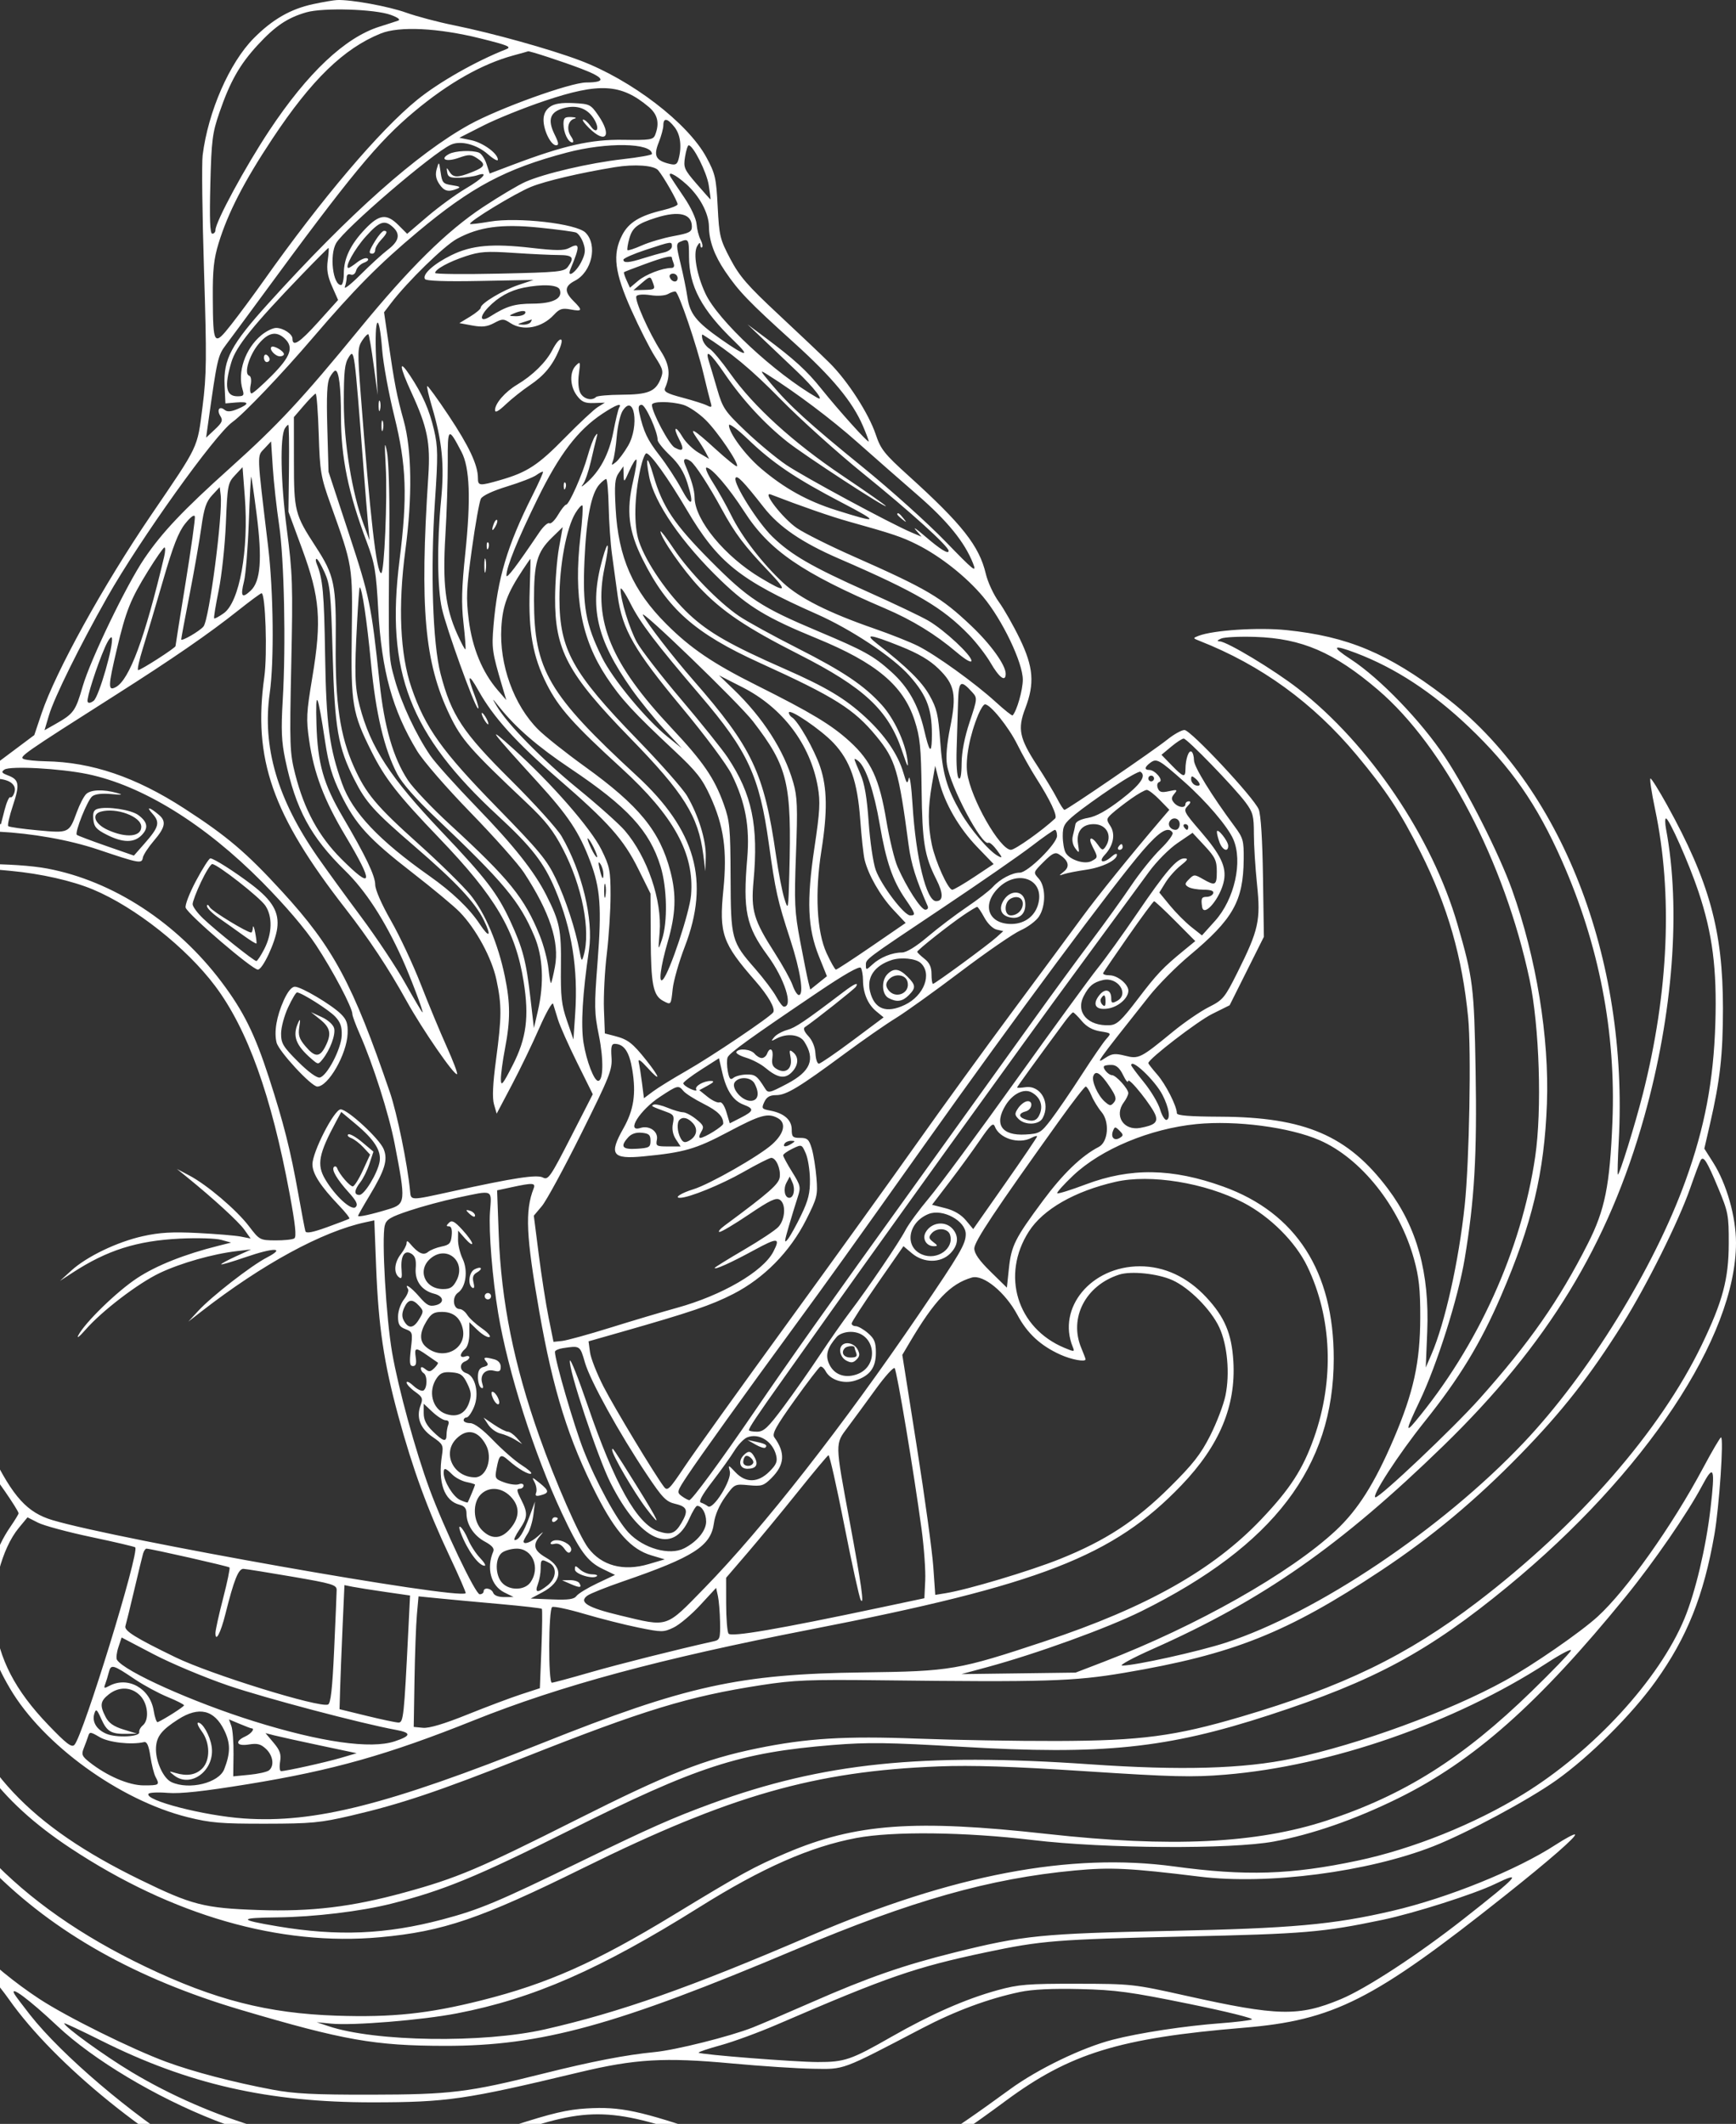<?xml version="1.0" encoding="UTF-8"?> <svg xmlns="http://www.w3.org/2000/svg" width="242" height="296" viewBox="0 0 242 296" fill="none"><rect x="0" y="0" width="242" height="296" fill="#333333" stroke="none"/><path fill-rule="evenodd" clip-rule="evenodd" d="M43.62 0.582C40.495 1.26 37.984 2.703 35.389 5.314C31.995 8.729 29.013 15.546 28.248 21.638C28.111 22.731 28.196 29.929 28.438 37.633C28.826 49.976 28.801 52.243 28.229 56.714C27.483 62.559 27.804 61.883 21.045 71.812C14.41 81.557 7.758 93.602 5.802 99.41L4.779 102.447L-0.788 106.614C-7.021 111.278 -13.865 118.025 -15.225 120.847C-16.216 122.905 -16.408 127.433 -15.689 131.858C-15.131 135.292 -13.089 140.76 -11.46 143.179L-10.103 145.195L-10.616 149.207C-11.393 155.294 -11.267 171.694 -10.403 176.673C-9.507 181.842 -7.351 190.035 -5.593 194.953C-4.825 197.1 -4.29 199.008 -4.404 199.192C-4.517 199.376 -6.16 200.467 -8.054 201.615C-18.037 207.673 -23.334 216.926 -23.951 229.387C-24.637 243.22 -18.05 257.672 -4.766 271.483C-2.768 273.56 -0.071 276.768 1.227 278.612C7.68 287.781 21.402 298.871 33.441 304.648C46.501 310.914 58.511 313.181 69.344 311.425C71.389 311.093 76.36 309.749 80.392 308.436C91.229 304.909 91.514 304.863 104.6 304.485C114.764 304.191 116.629 304.034 120.311 303.165C127.531 301.46 130.684 299.814 140.194 292.787C149.168 286.155 156.06 284.036 173.315 282.605C185.924 281.56 191.4 278.794 209.79 264.182C215.996 259.251 219.81 255.925 219.555 255.669C219.446 255.562 218.234 256.204 216.861 257.097C211.441 260.621 201.837 264.507 194.088 266.314C185.862 268.231 180.055 268.753 163.061 269.102C145.203 269.47 142.654 269.725 133.113 272.098C125.931 273.884 121.024 275.591 113.192 279.029C109.779 280.528 106.045 282.124 104.895 282.577C101.751 283.814 94.203 285.705 91.278 285.988C87.26 286.376 82.486 287.297 75.725 288.991C65.256 291.612 62.834 291.908 51.707 291.926C43.762 291.939 41.006 291.799 37.987 291.229C32.495 290.193 26.976 288.749 23.199 287.36C18.395 285.594 9.269 281.07 5.467 278.57C-8.054 269.679 -19.074 253.97 -22.296 238.992C-23.349 234.098 -23.183 226.92 -21.903 221.991C-19.552 212.935 -15.205 207.016 -7.566 202.467L-5.182 201.048L-8.397 204.395C-12.597 208.768 -14.308 211.36 -15.524 215.19C-19.991 229.262 -14.269 247.369 -1.186 260.557C7.558 269.371 18.963 275.786 33.569 280.108C47.904 284.35 52.231 285.112 62.047 285.124C75.448 285.14 85.841 282.283 110.963 271.676C127.062 264.879 137.947 261.799 149.805 260.685C154.835 260.213 157.47 260.342 167.237 261.541C176.749 262.709 190.678 260.898 199.829 257.302C204.468 255.479 213.076 250.858 216.935 248.118C221.624 244.789 227.49 238.946 230.82 234.287C235.183 228.182 237.505 222.373 238.993 213.842C239.662 210.002 240.32 200.326 239.911 200.326C239.788 200.326 238.662 202.244 237.41 204.588C233.097 212.661 226.735 221.628 222.714 225.301C220.324 227.484 213.648 232.095 209.79 234.227C202.054 238.501 189.463 243.112 180.162 245.078C173.353 246.517 164.61 246.766 151.921 245.883C128.544 244.256 114.68 245.692 99.231 251.34C93.796 253.327 90.563 254.759 80.938 259.446C69.343 265.091 66.825 266.145 61.688 267.506C53.794 269.596 47.088 269.876 38.685 268.465C33.19 267.543 33.186 267.282 38.664 267.218C43.825 267.158 50.295 266.381 54.542 265.311C61.78 263.487 66.44 261.572 79.286 255.137C97.18 246.174 103.103 244.25 116.04 243.199C120.979 242.798 123.732 242.835 134.091 243.445C153.739 244.601 162.632 243.684 176.928 239.028C191.595 234.252 199.093 230.21 210.17 221.106C229.338 205.354 241.988 186.322 242 173.215C242.003 169.587 240.691 164.974 238.813 162.016L237.584 160.079L238.375 156.649C239.786 150.523 240.183 146.971 240.181 140.498C240.177 129.721 238.284 122.848 232.379 112.174C231.26 110.152 230.226 108.497 230.08 108.497C229.935 108.497 230.222 110.42 230.717 112.771C233.2 124.545 232.617 138.227 229.03 152.406C227.939 156.718 225.705 163.907 225.524 163.69C225.462 163.615 225.52 161.531 225.654 159.058C227.036 133.443 217.611 109.389 201.353 97.042C193.443 91.033 187.887 88.703 179.366 87.819C175.441 87.412 169.145 87.819 167.082 88.613C166.264 88.928 166.268 88.946 167.256 89.334C175.796 92.69 183.05 97.96 189.1 105.202C193.221 110.137 195.221 113.179 198.043 118.804C201.818 126.327 203.833 133.339 204.666 141.849C205.11 146.384 204.826 161.844 204.187 167.927C203.364 175.756 201.438 184.381 199.526 188.798L198.751 190.586L198.956 185.607C199.291 177.435 197.542 171.08 193.464 165.659C187.901 158.263 181.895 155.683 170.12 155.631C165.778 155.612 164.055 155.472 164.055 155.14C164.055 154.165 162.491 151.09 161.311 149.747C160.633 148.975 160.078 148.261 160.078 148.16C160.078 147.598 166.919 142.334 168.981 141.309L171.412 140.101L173.799 135.33L176.185 130.56L176.061 122.249C175.983 117.01 175.763 113.517 175.465 112.799C174.773 111.133 165.985 101.741 165.116 101.74C164.716 101.74 163.642 102.337 162.73 103.069C160.798 104.618 148.726 112.87 148.391 112.87C148.266 112.87 147.798 112.154 147.352 111.279C146.905 110.405 145.654 108.333 144.572 106.675C142.093 102.879 141.826 101.585 142.93 98.703C144.248 95.259 144.065 92.959 142.159 89.019C141.271 87.183 139.953 84.867 139.23 83.872C138.506 82.876 137.694 81.123 137.424 79.975C136.51 76.091 134.13 73.071 126.651 66.306C123.282 63.259 122.769 62.613 122.08 60.553C121.105 57.64 118.159 53.074 115.644 50.58C114.585 49.529 111.384 46.494 108.531 43.834C104.199 39.797 103.09 38.518 101.806 36.083C100.364 33.346 100.255 32.895 100.046 28.793C99.841 24.793 99.707 24.208 98.473 21.927C95.88 17.138 88.002 11.108 80.809 8.408C76.579 6.82 68.68 4.621 63.24 3.517C61.053 3.073 58.081 2.286 56.636 1.768C54.179 0.887 48.967 -0.068 47.006 0.004C46.529 0.021 45.006 0.282 43.62 0.582ZM42.684 1.723C40.068 2.48 38.376 3.619 35.929 6.268C33.423 8.981 32.077 11.352 30.589 15.675C29.602 18.544 29.478 19.526 29.321 25.712C29.197 30.589 29.275 32.57 29.59 32.57C29.834 32.57 30.033 32.345 30.033 32.07C30.033 30.925 34.186 23.251 37.546 18.186C42.875 10.152 48.097 5.23 52.893 3.719C53.991 3.374 55.157 2.996 55.485 2.88C55.867 2.746 55.509 2.458 54.491 2.082C52.265 1.26 45.043 1.04 42.684 1.723ZM53.06 4.674C47.911 6.761 43.413 11.131 37.97 19.34C34.023 25.293 31.777 29.654 30.472 33.903C29.807 36.07 29.641 37.618 29.663 41.456C29.702 48.15 29.812 48.312 32.236 45.231C33.321 43.851 35.35 41.109 36.746 39.137C44.863 27.666 52.951 18.139 58.161 13.909C61.194 11.447 66.32 8.534 70.56 6.862C71.373 6.542 70.836 6.316 66.981 5.357C61.064 3.886 55.66 3.621 53.06 4.674ZM71.592 7.719C67.204 8.908 62.523 11.557 57.753 15.549C52.672 19.801 48.909 24.36 36.368 41.459C34.306 44.272 32.112 47.244 31.492 48.064C30.364 49.559 30.275 49.952 28.982 59.204L28.732 60.993L29.952 59.851C30.973 58.895 31.098 58.591 30.717 57.981C30.177 57.117 30.592 56.525 31.316 57.126C31.676 57.425 32.196 57.389 33.115 57.003C34.827 56.283 34.75 55.933 32.916 56.092L31.425 56.222L31.306 53.717C31.133 50.063 32.219 48.025 37.393 42.304C48.697 29.803 58.123 21.419 65.415 17.381C69.536 15.099 79.493 11.508 81.733 11.496C84.56 11.481 84.344 10.85 81.084 9.599C78.534 8.621 73.719 7.046 73.607 7.154C73.593 7.168 72.685 7.423 71.592 7.719ZM75.927 14.055C73.062 15.017 69.215 16.567 67.377 17.501L64.035 19.198L65.684 19.539C67.332 19.879 69.404 21.393 69.404 22.256C69.404 22.508 68.782 22.168 68.021 21.5C66.452 20.123 64.218 19.547 62.854 20.168C60.298 21.333 47.981 31.901 46.849 33.903C45.909 35.565 46.406 39.725 47.545 39.725C47.756 39.725 47.929 38.992 47.929 38.096C47.929 35.995 48.879 34.03 50.927 31.893C52.883 29.853 53.909 29.74 55.555 31.385L56.757 32.587L59.6 30.161C61.165 28.827 63.56 27.079 64.923 26.277C67.39 24.825 68.226 23.857 66.521 24.429C66.029 24.594 64.914 24.748 64.044 24.773C62.75 24.81 62.44 24.673 62.339 24.023C62.227 23.297 62.254 23.288 62.649 23.923C63.184 24.784 63.779 24.795 65.817 23.979C67.659 23.243 67.781 22.889 66.484 22.04C65.66 21.5 65.365 21.496 63.91 22.009C62.205 22.611 61.226 22.197 62.606 21.459C63.456 21.004 65.793 20.901 66.768 21.275C67.103 21.404 67.576 22.111 67.819 22.846L68.26 24.183L71.517 22.953C78.637 20.263 82.391 19.417 86.88 19.487C90.608 19.546 91.063 19.477 91.326 18.806C91.968 17.171 91.689 15.956 90.429 14.896C86.585 11.663 83.572 11.488 75.927 14.055ZM76.662 14.889C76.075 15.304 75.767 15.929 75.767 16.711C75.767 18.176 76.792 20.246 77.517 20.246C77.932 20.246 77.887 19.908 77.318 18.756C76.291 16.675 76.671 15.584 78.605 15.064C80.496 14.555 82.004 15.145 82.901 16.745C83.643 18.069 83.136 18.736 82.298 17.539C81.962 17.06 81.513 16.669 81.299 16.669C81.085 16.669 81.459 17.205 82.13 17.861C84.476 20.153 85.352 18.911 83.393 16.072C82.342 14.55 82.194 14.477 79.926 14.37C78.255 14.29 77.293 14.444 76.662 14.889ZM78.551 17.291C78.551 18.492 79.204 19.849 79.781 19.849C80.004 19.849 79.928 19.479 79.612 19.028C78.927 18.051 79.168 16.78 80.084 16.537C80.444 16.442 80.246 16.343 79.645 16.317C78.724 16.278 78.551 16.432 78.551 17.291ZM92.471 17.456C92.471 17.889 92.177 18.975 91.819 19.871C91.079 21.718 91.407 22.367 93.311 22.833C94.171 23.044 94.394 22.928 94.598 22.164C95.066 20.418 94.856 18.762 94.032 17.716C93.052 16.47 92.471 16.373 92.471 17.456ZM79.027 21.262C70.463 23.527 65.736 26.039 58.212 32.328C52.884 36.781 49.395 40.304 43.599 47.084C39.307 52.105 33.962 57.708 32.41 58.813C29.967 60.551 19.502 75.19 14.941 83.249C11.134 89.975 7.558 97.215 6.827 99.677L6.205 101.771L7.679 100.936C10.281 99.463 10.521 99.133 11.535 95.632C12.612 91.919 17.652 81.477 20.124 77.838C22.617 74.168 25.509 71.115 32.071 65.222C38.775 59.202 42.087 55.645 50.116 45.84C57.11 37.299 62.281 32.201 67.344 28.853C69.602 27.361 72.255 25.783 73.24 25.348C75.897 24.173 82.178 22.709 86.803 22.187C89.045 21.934 90.88 21.609 90.88 21.464C90.88 19.898 84.59 19.791 79.027 21.262ZM95.497 21.854C95.256 23.354 95.365 23.608 97.112 25.631C98.142 26.823 99.014 27.799 99.049 27.799C99.084 27.799 98.969 26.893 98.794 25.785C98.508 23.977 96.628 20.249 96.001 20.247C95.865 20.247 95.638 20.97 95.497 21.854ZM60.884 23.529C60.66 24.305 60.757 24.914 61.217 25.616C61.893 26.646 62.472 26.809 63.705 26.314C64.273 26.085 64.127 25.977 63.041 25.817C61.766 25.63 61.631 25.48 61.425 24.023C61.208 22.485 61.19 22.468 60.884 23.529ZM85.71 23.299C80.911 24.08 76.04 25.223 74.032 26.038C71.806 26.943 65.249 30.934 65.53 31.214C65.597 31.281 66.819 31.135 68.248 30.891C72.16 30.221 80.358 31.16 81.621 32.422C83.342 34.142 82.508 37.906 80.135 39.132C78.688 39.88 78.636 40.641 79.943 41.948C81.26 43.264 81.201 43.441 79.543 43.13C78.377 42.911 77.999 43.031 77.227 43.864C75.523 45.702 72.933 46.194 71.143 45.021C70.19 44.398 70.044 44.398 68.87 45.023C67.895 45.542 67.215 45.618 65.825 45.362L64.035 45.032L65.527 44.128C66.347 43.631 67.018 43.066 67.018 42.871C67.018 42.285 70.085 40.447 72.297 39.707L74.376 39.012L66.934 39.156C62.057 39.251 59.404 39.158 59.237 38.887C58.837 38.239 60.475 36.762 62.922 35.564C65.762 34.174 68.608 33.916 74.106 34.549C77.473 34.937 78.628 34.942 79.32 34.571C80.858 33.749 80.892 34.214 79.531 37.493C78.957 38.876 80.296 37.984 81.039 36.488C81.6 35.358 81.653 34.845 81.309 33.859C81.074 33.184 80.618 32.532 80.296 32.409C79.974 32.285 77.67 31.977 75.176 31.724C69.884 31.188 66.8 31.607 63.703 33.283C61.929 34.243 56.809 39.235 54.512 42.246L53.538 43.523L54.115 47.487C54.991 53.497 55.311 55.145 56.272 58.608C57.41 62.708 57.495 69.291 56.507 76.695C55.467 84.481 55.766 91.194 57.361 95.842C59.271 101.41 61.607 104.684 69.238 112.49C75.16 118.547 76.242 119.854 77.469 122.428C78.866 125.361 80.213 129.469 80.785 132.548C81.057 134.004 81.106 134.055 81.368 133.144C82.364 129.679 81.153 123.482 78.469 118.321C77.13 115.746 76.059 114.385 73.402 111.876C65.531 104.449 64.326 103.075 62.685 99.659C59.172 92.349 58.497 84.785 59.711 66.31C60.015 61.693 59.579 59.54 57.365 54.726C55.641 50.978 55.55 49.913 57.162 52.347C58.9 54.971 59.848 57.118 60.496 59.891C61.049 62.259 61.066 63.459 60.632 69.863C59.984 79.43 60.318 89.697 61.416 93.908C62.917 99.669 64.494 102.056 71.186 108.696C74.491 111.976 77.688 115.511 78.29 116.552C81.145 121.484 82.742 128.108 82.108 132.381C81.208 138.449 80.949 142.855 81.346 145.339C81.752 147.876 82.811 150.635 83.379 150.635C84.11 150.635 84.163 147.657 83.492 144.34C82.838 141.107 82.823 140.251 83.303 134.054C83.889 126.498 83.693 123.807 82.284 120.067C80.743 115.972 79.234 113.703 74.889 108.942C68.314 101.74 67.655 100.835 71.529 104.33C76.869 109.148 82.38 115.456 83.844 118.425C85.003 120.774 85.113 121.329 85.112 124.785C85.111 126.868 84.875 130.54 84.588 132.945C84.3 135.35 84.121 138.828 84.191 140.673L84.318 144.027L85.687 144.381C87.518 144.854 88.168 145.351 90.067 147.735C92.051 150.226 92.18 150.927 90.265 148.813C89.28 147.726 88.912 147.496 89.043 148.051C89.147 148.488 89.352 149.793 89.499 150.95L89.766 153.054L91.019 152.119C91.708 151.604 93.793 150.316 95.652 149.256C99.183 147.244 107.402 141.708 107.789 141.082C108.114 140.556 107.096 138.772 105.302 136.722C100.682 131.445 100.226 130.14 100.841 123.985C101.387 118.525 100.904 115.102 99.002 110.955C97.88 108.509 97.082 107.499 93.976 104.595C88.303 99.292 86.566 97.406 84.547 94.355C81.019 89.023 79.934 83.168 80.914 74.741C81.176 72.493 81.297 70.562 81.185 70.45C81.072 70.337 80.637 70.809 80.218 71.499C78.959 73.567 77.977 78.832 77.987 83.453C78.004 90.513 79.79 93.746 88.805 103.029C92.061 106.381 95.201 109.937 95.783 110.93C97.375 113.644 98.442 117.118 98.384 119.392L98.332 121.417L98.038 119.125C97.347 113.737 95.35 110.548 87.836 102.843C79.103 93.886 77.341 90.589 77.379 83.276C77.391 81.078 77.634 77.97 77.921 76.37L78.442 73.46L76.912 74.953C74.864 76.952 74.432 78.474 74.441 83.652C74.458 93.37 76.44 96.757 88.744 108.1C97.001 115.713 98.989 122.781 95.453 131.951C94.652 134.028 93.897 136.667 93.775 137.815C93.53 140.107 93.551 140.082 92.425 139.48C91.048 138.743 90.741 137.176 90.71 130.729L90.681 124.537L88.983 121.113C86.933 116.976 84.832 114.615 77.758 108.496C71.968 103.487 68.761 99.94 66.725 96.293C65.266 93.682 65.053 93.987 66.21 97.031C66.64 98.163 66.816 98.913 66.6 98.698C66.023 98.121 62.241 87.619 61.611 84.844C60.953 81.945 60.902 75.698 61.487 69.702C61.967 64.792 61.646 61.51 60.213 56.681C59.769 55.184 59.474 53.892 59.557 53.809C59.64 53.725 60.988 55.58 62.553 57.929C65.388 62.186 66.621 64.816 66.621 66.608C66.621 67.728 66.816 67.746 69.741 66.905C73.484 65.829 75.013 64.829 78.75 61.012C80.719 59.002 82.777 57.078 83.324 56.738L84.318 56.119L82.781 56.171C81.543 56.212 81.086 56.013 80.428 55.144C79.44 53.839 79.369 51.855 80.279 50.946C80.904 50.321 80.931 50.395 80.697 52.098C80.547 53.194 80.63 54.257 80.906 54.771C81.357 55.615 82.511 55.908 83.092 55.328C83.256 55.164 84.852 55.022 86.638 55.012C90.315 54.992 91.352 54.582 92.064 52.865C92.519 51.765 92.455 51.498 91.302 49.701C90.609 48.622 89.134 45.712 88.023 43.235C85.66 37.962 85.349 35.444 86.729 32.768C87.639 31.005 89.193 30.054 92.415 29.289C93.539 29.022 94.459 28.654 94.459 28.471C94.459 28.037 92.504 24.618 91.745 23.725C91.165 23.042 88.461 22.851 85.71 23.299ZM93.516 24.718C93.68 24.992 94.531 26.272 95.407 27.563C96.314 28.9 97.045 30.481 97.104 31.234C97.161 31.962 97.409 32.933 97.656 33.392C97.901 33.852 97.999 34.332 97.872 34.459C97.744 34.586 97.635 34.436 97.629 34.127C97.62 33.739 97.483 33.792 97.191 34.295C96.595 35.319 97.11 38.286 98.339 40.918C100.089 44.662 107.936 51.978 113.886 55.412C115.071 56.096 113.49 54.034 111.063 51.73C109.696 50.432 107.593 48.433 106.39 47.287L104.202 45.204L106.589 46.984C110.71 50.057 112.459 51.649 114.484 54.173C116.982 57.284 121.104 61.857 121.104 61.517C121.104 61.374 120.739 60.405 120.292 59.363C118.841 55.98 116.042 52.601 110.667 47.748C104.406 42.093 102.979 40.614 101.081 37.808C99.576 35.581 98.845 33.562 98.827 31.576C98.81 29.748 97.543 27.361 95.713 25.712C94.098 24.257 92.921 23.725 93.516 24.718ZM91.476 30.34C88.853 31.166 88.151 31.709 87.727 33.248C87.504 34.053 87.392 34.781 87.477 34.866C87.562 34.952 88.474 34.649 89.503 34.194C90.532 33.739 92.516 33.156 93.911 32.9C96.086 32.499 96.448 32.312 96.448 31.587C96.448 29.786 94.663 29.338 91.476 30.34ZM50.988 32.967C49.42 34.709 47.974 37.34 48.583 37.34C48.701 37.34 49.25 36.984 49.802 36.55C50.355 36.116 50.995 35.877 51.225 36.019C51.464 36.167 51.257 36.422 50.743 36.611C50.248 36.794 49.752 37.289 49.642 37.711C49.523 38.166 49.215 38.391 48.884 38.264C48.556 38.138 48.327 38.3 48.327 38.656C48.327 38.99 48.212 39.59 48.072 39.991C47.932 40.391 48.907 39.629 50.239 38.297C51.57 36.966 53.295 35.391 54.072 34.799C55.641 33.603 55.852 32.628 54.758 31.637C53.605 30.594 52.897 30.843 50.988 32.967ZM52.336 33.511C51.408 35.012 51.329 35.352 51.906 35.352C52.125 35.352 52.304 35.118 52.304 34.831C52.304 34.544 52.661 33.925 53.099 33.456C53.971 32.521 54.088 32.172 53.529 32.172C53.328 32.172 52.791 32.775 52.336 33.511ZM94.822 33.691C94.247 33.937 94.252 34.212 94.871 36.744C95.245 38.274 95.672 40.364 95.82 41.387C96.162 43.743 97.046 44.852 100.533 47.3C103.971 49.714 104.728 49.825 102.385 47.573C97.814 43.18 96.05 39.887 96.05 35.745C96.05 33.342 95.965 33.201 94.822 33.691ZM89.985 34.831C88.29 35.389 86.903 36.003 86.903 36.195C86.903 36.69 87.686 36.63 89.715 35.981C90.684 35.672 91.969 35.311 92.57 35.179C93.171 35.047 93.664 34.675 93.664 34.351C93.664 33.614 93.697 33.609 89.985 34.831ZM42.117 38.234C35.248 45.364 32.905 48.275 32.242 50.508C31.247 53.858 31.497 55.229 33.105 55.229C33.957 55.229 34.062 55.098 33.825 54.334C33.06 51.877 34.169 48.616 36.409 46.732C37.092 46.158 38.039 45.694 38.514 45.701C39.499 45.715 40.771 46.559 40.771 47.199C40.771 48.403 41.747 47.779 44.308 44.939L47.131 41.809L46.291 39.911C45.667 38.499 45.512 37.57 45.688 36.285C45.819 35.335 45.865 34.557 45.793 34.557C45.719 34.557 44.065 36.212 42.117 38.234ZM64.922 35.707C62.57 36.483 60.656 37.531 60.655 38.045C60.654 38.204 64.696 38.244 69.635 38.135C77.94 37.951 78.659 37.878 79.181 37.165C80.119 35.88 79.846 35.545 77.855 35.541C76.816 35.539 73.998 35.406 71.592 35.244C67.836 34.992 66.893 35.058 64.922 35.707ZM89.885 36.811C88.354 37.371 87.05 37.875 86.988 37.931C86.924 37.987 87.085 38.497 87.344 39.064L87.814 40.096L88.961 39.131C90.024 38.237 92.335 37.347 93.607 37.342C93.935 37.341 94.052 37.094 93.905 36.711C93.772 36.365 93.664 36.007 93.664 35.916C93.664 35.569 92.579 35.827 89.885 36.811ZM93.357 38.607C93.603 39.344 94.459 39.466 94.459 38.764C94.459 38.418 94.176 38.135 93.829 38.135C93.483 38.135 93.27 38.347 93.357 38.607ZM89.468 39.442L88.3 40.447L89.788 40.405C91.366 40.36 91.385 40.34 90.93 39.18C90.655 38.482 90.568 38.497 89.468 39.442ZM72.984 40.097C71.083 40.481 69.428 41.407 68.041 42.865C66.763 44.21 66.942 44.987 68.329 44.109C70.607 42.667 71.726 42.329 74.262 42.319C77.111 42.308 78.494 41.584 78.022 40.352C77.763 39.677 75.606 39.568 72.984 40.097ZM93.131 40.97C92.708 41.215 91.673 41.286 90.68 41.137C89.671 40.986 88.86 41.044 88.716 41.278C88.416 41.763 90.454 46.347 92.131 48.958C93.34 50.841 93.502 52.273 92.712 54.071C92.488 54.582 92.952 54.841 95.137 55.42C96.623 55.814 98.169 56.306 98.573 56.512C99.179 56.822 99.267 56.76 99.083 56.157C98.959 55.756 98.497 53.907 98.056 52.048C97.125 48.127 94.618 40.766 94.169 40.635C94.001 40.586 93.533 40.737 93.131 40.97ZM71.592 43.7C70.881 44.005 70.911 44.045 71.867 44.07C72.455 44.085 73.047 43.919 73.183 43.7C73.476 43.226 72.697 43.226 71.592 43.7ZM72.984 44.893C72.058 45.189 72.049 45.214 72.861 45.251C73.34 45.273 73.843 45.111 73.978 44.893C74.113 44.674 74.168 44.513 74.101 44.535C74.033 44.557 73.53 44.718 72.984 44.893ZM52.423 49.907L52.645 55.03L52.092 50.905C51.789 48.636 51.457 46.697 51.357 46.597C51.257 46.496 50.863 46.889 50.483 47.468C49.845 48.442 49.83 49.018 50.285 54.957C51.597 72.087 52.489 79.875 53.139 79.875C53.574 79.875 54.016 69.514 53.772 65.041C53.59 61.706 53.621 61.343 53.947 62.98C54.165 64.073 54.313 68.725 54.277 73.316C54.129 91.882 54.113 91.406 55.028 94.699C55.95 98.015 58.007 102.411 59.996 105.317C60.669 106.301 63.56 109.521 66.42 112.472C71.622 117.842 74.498 121.471 76.156 124.757C78.027 128.467 78.251 129.56 78.193 134.706C78.145 138.903 78.272 140.04 79.038 142.259L79.939 144.871L80.18 141.293C80.604 134.985 79.722 129.495 77.392 123.953C75.834 120.245 74.101 118.017 69.424 113.702C57.079 102.316 53.737 93.648 55.693 78.086C56.816 69.148 56.661 64.851 54.97 58.011C54.186 54.841 53.423 50.679 53.274 48.763C52.836 43.111 52.168 44.009 52.423 49.907ZM36.029 47.963C34.727 49.541 33.97 52.102 34.73 52.355C34.995 52.443 35.078 52.969 34.939 53.666C34.811 54.307 34.868 54.831 35.065 54.831C35.263 54.831 36.538 53.708 37.899 52.336C40.556 49.656 40.992 48.359 39.645 47.141C38.489 46.095 37.357 46.352 36.029 47.963ZM97.931 47.308C98.05 47.763 98.493 48.344 98.915 48.601C99.338 48.857 100.632 50.409 101.791 52.048C105.039 56.645 110.54 61.655 117.426 66.287C120.762 68.53 123.491 70.441 123.491 70.532C123.491 70.869 112.076 63.421 109.713 61.543C106.545 59.024 103.497 55.713 101.05 52.133C98.993 49.123 98.245 48.527 98.821 50.359C99.011 50.96 99.535 52.723 99.987 54.275C100.749 56.893 101.036 57.316 103.928 60.077C105.644 61.716 108.192 63.833 109.59 64.782C112.03 66.438 124.183 72.994 127.07 74.211L128.462 74.798L127.666 73.871C127.229 73.362 127.766 73.717 128.859 74.66C131.068 76.565 132.24 77.298 132.24 76.774C132.24 76.141 126.948 71.353 120.309 65.981C116.7 63.06 111.51 58.387 108.776 55.597C104.714 51.453 101.893 49.115 97.976 46.646C97.832 46.556 97.812 46.853 97.931 47.308ZM77.004 48.769C76.125 50.473 74.253 52.318 72.095 53.604C70.415 54.607 69.007 56.224 69.007 57.152C69.007 57.577 69.48 57.325 70.498 56.36C71.319 55.582 72.828 54.382 73.852 53.694C75.866 52.342 77.042 50.914 77.971 48.692C78.76 46.803 77.985 46.864 77.004 48.769ZM37.834 48.358C37.494 48.698 38.378 49.663 39.029 49.663C39.331 49.663 39.578 49.527 39.578 49.361C39.578 48.92 38.114 48.078 37.834 48.358ZM48.625 49.765C48.051 50.641 47.929 51.747 47.929 56.059C47.929 61.684 49.081 68.761 50.705 73.117L51.52 75.304L51.316 73.117C51.203 71.915 50.912 68.337 50.668 65.167C49.391 48.566 49.394 48.592 48.625 49.765ZM36.794 49.839C36.794 50.179 36.973 50.458 37.191 50.458C37.41 50.458 37.589 50.29 37.589 50.084C37.589 49.878 37.41 49.6 37.191 49.464C36.973 49.329 36.794 49.498 36.794 49.839ZM45.964 52.6C45.591 53.297 45.502 55.176 45.628 59.657L45.801 65.763L48.639 74.383C51.536 83.181 51.764 84.285 52.908 95.096C53.566 101.314 54.813 105.623 56.854 108.723C57.584 109.831 60.212 112.604 62.694 114.885C71.004 122.519 73.121 125.135 75.246 130.393C75.788 131.735 76.331 133.801 76.454 134.985C76.576 136.169 76.739 137.076 76.815 136.999C76.892 136.922 77.137 135.901 77.359 134.728C78.012 131.288 76.636 127.109 73.041 121.616C72.254 120.413 68.914 116.656 65.618 113.267C62.185 109.738 58.984 106.046 58.125 104.626C54.699 98.957 53.205 93.537 52.73 85.043C52.423 79.556 52.246 78.511 51.112 75.502C48.536 68.665 47.531 63.758 47.531 58.017C47.531 54.011 47.243 51.651 46.753 51.651C46.599 51.651 46.244 52.078 45.964 52.6ZM107.452 53.442C110.026 56.523 112.777 59.025 120.309 65.139C124.137 68.246 129.292 72.877 131.766 75.431C135.805 79.601 136.198 79.912 135.63 78.484C134.455 75.529 132.059 72.587 127.881 68.968C125.594 66.987 121.836 63.69 119.53 61.643C115.886 58.408 111.011 54.74 106.986 52.207C105.874 51.507 105.906 51.591 107.452 53.442ZM42.361 56.514L40.969 58.13L40.974 64.332C40.978 71.238 41.101 71.717 44.004 76.176C46.626 80.202 46.881 81.438 46.799 89.734C46.718 97.956 47.402 102.56 49.343 106.886C51.023 110.628 52.448 112.327 58.318 117.594C61.298 120.268 64.564 123.474 65.575 124.719C67.638 127.256 69.43 131.498 70.379 136.091C71.151 139.828 71.156 142.173 70.399 146.128C70.07 147.842 69.811 149.78 69.822 150.436C69.839 151.453 70.082 151.16 71.47 148.449C73.388 144.705 73.78 141.716 72.998 136.816C71.862 129.698 69.105 125.011 61.22 116.797C55.454 110.789 53.664 108.5 51.778 104.721C49.11 99.374 48.91 98.188 49.034 88.422C49.157 78.755 49.193 78.98 46.103 70.335C44.705 66.424 44.599 65.803 44.43 60.496C44.331 57.38 44.138 54.846 44.001 54.865C43.865 54.883 43.127 55.626 42.361 56.514ZM52.779 56.62C52.787 57.276 52.876 57.496 52.977 57.109C53.078 56.722 53.071 56.186 52.962 55.917C52.853 55.648 52.771 55.964 52.779 56.62ZM90.88 56.43C90.88 57.469 93.279 61.965 94.054 62.38C95.254 63.023 95.428 62.681 94.658 61.191C93.768 59.471 94.166 59.238 95.149 60.903C95.582 61.638 96.594 62.626 97.396 63.099L98.853 63.959L98.389 63.072C98.135 62.584 97.581 61.693 97.159 61.092C95.952 59.369 96.691 59.794 99.739 62.575C101.292 63.991 102.637 65.075 102.729 64.983C103.069 64.643 100.022 60.143 98.342 58.503C97.387 57.571 95.99 56.632 95.237 56.416C93.451 55.904 90.88 55.912 90.88 56.43ZM83.985 57.654C80.546 59.93 77.978 63.299 74.923 69.54C72.135 75.236 70.597 79.028 70.597 80.211C70.597 80.752 71.982 78.933 75.178 74.196C75.737 73.368 76.366 72.797 76.577 72.927C76.787 73.057 77.336 72.527 77.795 71.749C78.254 70.971 78.758 70.335 78.915 70.335C79.331 70.335 81.199 66.118 81.91 63.577C82.246 62.374 82.713 61.122 82.948 60.794C83.298 60.306 83.337 60.342 83.162 60.993C83.046 61.43 82.689 62.916 82.371 64.295C82.053 65.674 81.559 67.105 81.273 67.475C80.922 67.928 81.057 67.889 81.687 67.353C83.61 65.716 84.908 63.283 85.495 60.212C85.813 58.553 86.181 57.022 86.313 56.809C86.758 56.088 85.855 56.416 83.985 57.654ZM86.776 57.291C86.461 57.797 86.102 59.375 85.979 60.799C85.857 62.223 85.624 63.743 85.46 64.178C85.193 64.889 85.233 64.912 85.857 64.403C86.239 64.093 86.998 63.076 87.545 62.143C89.166 59.378 88.419 54.663 86.776 57.291ZM89.118 57.514C89.703 60.153 90.246 61.303 91.927 63.463C92.912 64.728 94.279 66.814 94.966 68.1C96.422 70.823 96.814 70.469 95.824 67.324C95.332 65.76 94.63 64.643 93.403 63.475C92.453 62.569 91.675 61.602 91.675 61.326C91.675 60.146 89.987 56.421 89.452 56.421C89.03 56.421 88.941 56.714 89.118 57.514ZM53.177 59.403C53.184 60.059 53.274 60.279 53.375 59.892C53.476 59.505 53.469 58.968 53.36 58.699C53.251 58.43 53.169 58.747 53.177 59.403ZM101.617 59.26C101.617 60.35 103.872 63.403 106.053 65.265C109.289 68.029 112.526 69.829 116.528 71.091C122.569 72.995 122.691 72.834 117.326 70.034C110.883 66.67 107.732 64.546 104.302 61.253C102.826 59.836 101.617 58.939 101.617 59.26ZM39.719 59.694C39.007 60.845 39.124 67.191 39.977 73.714C40.788 79.92 40.839 81.461 40.602 92.596C40.358 103.974 40.393 104.916 41.153 107.901C42.413 112.848 44.432 116.557 47.574 119.698C52.005 124.127 52.161 123.208 48.126 116.448C45.184 111.522 43.759 107.768 43.101 103.215C42.667 100.219 42.71 99.355 43.539 94.388C44.864 86.456 44.609 83.267 42.114 76.496L40.21 71.328L40.282 65.266C40.322 61.932 40.279 59.204 40.188 59.204C40.097 59.204 39.886 59.425 39.719 59.694ZM62.416 64.434C62.425 66.914 62.274 71.538 62.082 74.71C61.682 81.319 62.086 84.674 63.722 88.331C64.286 89.593 64.808 90.566 64.88 90.494C64.952 90.421 64.831 88.779 64.611 86.844C64.3 84.106 64.355 81.95 64.859 77.128C65.652 69.541 65.491 65.188 64.334 62.98C62.486 59.452 62.399 59.518 62.416 64.434ZM36.853 62.517C35.813 63.626 35.784 62.871 37.382 76.212C38.122 82.391 38.228 92.181 37.604 96.571C36.535 104.084 38.659 111.367 44.271 119.429C45.488 121.178 48.225 124.946 50.353 127.801C52.481 130.656 55.245 134.815 56.495 137.043C57.745 139.271 58.827 141.094 58.898 141.094C59.086 141.094 57.197 136.106 56.064 133.609C53.606 128.193 50.991 124.16 48.106 121.338C43.303 116.64 41.221 112.779 39.773 105.889C39.237 103.337 39.168 101.744 39.414 97.565C39.869 89.849 39.618 77.89 38.903 73.117C38.559 70.822 38.167 67.273 38.032 65.231L37.788 61.519L36.853 62.517ZM89.291 65.266C88.416 69.22 88.329 73.211 89.068 75.436C90.056 78.41 93.148 82.898 96.108 85.656C98.807 88.171 101.889 89.928 109.372 93.216C115.19 95.773 117.834 97.356 120.667 99.977C123.364 102.473 125.177 105.129 125.928 107.681C126.39 109.253 126.474 109.341 126.686 108.476C126.817 107.941 127.055 109.615 127.213 112.196C127.667 119.563 129.142 125.591 130.491 125.591C131.515 125.591 131.524 124.529 130.517 122.543C128.876 119.306 128.563 117.399 128.471 110.087C128.396 104.127 128.256 102.739 127.496 100.396C125.915 95.525 122.14 92.365 113.846 88.968C106.901 86.124 104.311 84.561 100.531 80.933C95.064 75.686 91.185 70.062 90.483 66.365C89.935 63.477 90.261 63.404 91.077 66.231C92.341 70.607 93.966 73.042 99.022 78.131C104.331 83.475 106.086 84.624 114.109 88.003C120.484 90.687 121.758 91.393 124.229 93.615C126.603 95.748 128.013 98.244 128.836 101.772C129.532 104.754 129.84 105.14 129.896 103.098C130.007 98.998 129.315 97.033 126.738 94.138C124.433 91.547 118.63 87.695 113.843 85.579C103.116 80.836 100.064 78.391 95.761 71.095C93.112 66.602 90.663 63.179 90.099 63.179C89.909 63.179 89.545 64.118 89.291 65.266ZM87.735 65.606C86.992 67.279 86.958 67.303 86.931 66.171L86.903 64.99L86.251 65.919C85.712 66.689 85.638 67.541 85.82 70.878C86.193 77.708 88.212 82.299 92.907 86.992C96.263 90.346 99.373 92.457 105.396 95.47C113.126 99.337 115.911 101.016 118.466 103.35C121.432 106.06 122.582 108.542 123.552 114.338C123.985 116.92 124.692 119.837 125.125 120.82C126.391 123.703 128.386 126.783 128.986 126.783C129.291 126.783 129.442 126.56 129.322 126.286C127.697 122.597 127.012 120.408 126.665 117.792C125.283 107.365 124.836 105.858 122.169 102.615C119.046 98.817 116.387 97.144 105.895 92.372C96.872 88.269 93.045 84.885 89.585 77.951C87.612 73.998 87.279 71.227 88.266 66.997C88.619 65.489 88.818 64.166 88.709 64.056C88.599 63.947 88.161 64.645 87.735 65.606ZM95.464 64.67C96.408 66.894 96.812 68.286 96.828 69.362C96.873 72.5 101.042 77.558 106.05 80.551C109.64 82.697 109.886 82.492 107.152 79.632C103.768 76.093 102.448 74.341 100.598 70.931C98.868 67.742 96.894 64.705 96.275 64.278C95.535 63.769 95.159 63.95 95.464 64.67ZM32.763 66.231C31.763 67.302 31.706 67.605 31.488 72.918C31.363 75.98 30.913 80.183 30.489 82.26C30.065 84.338 29.778 86.101 29.852 86.18C29.926 86.258 30.53 85.936 31.194 85.464C33.389 83.901 34.696 76.658 34.125 69.213L33.811 65.11L32.763 66.231ZM99.379 67.254C100.111 68.401 101.273 70.48 101.962 71.872C103.419 74.817 106.256 78.501 109.159 81.215C111.449 83.356 115.525 85.406 121.849 87.596C124.118 88.382 126.869 89.475 127.963 90.024C130.493 91.294 135.94 95.219 138.804 97.835C140.021 98.947 141.081 99.788 141.16 99.705C141.748 99.081 142.58 96.163 142.58 94.724C142.58 92.342 139.718 86.368 137.045 83.171C134.726 80.397 131.116 77.539 127.868 75.905C125.73 74.83 124.431 74.392 118.321 72.689C115.87 72.005 111.629 70.534 107.463 68.921C106.141 68.409 109.102 72.235 111.081 73.596C112.099 74.296 115.62 76.058 118.907 77.512C129.25 82.088 131.16 83.212 135.38 87.207C138.113 89.793 140.194 92.687 140.194 93.9C140.194 95.115 139.304 94.469 138.083 92.368C137.457 91.291 136.11 89.548 135.09 88.494C131.355 84.64 127.773 82.539 116.944 77.852C111.825 75.636 108.622 73.455 106.49 70.732C103.629 67.079 102.706 66.126 102.526 66.64C102.246 67.441 105.621 72.797 107.65 74.773C110.267 77.321 113.145 78.987 120.934 82.466C124.601 84.104 128.422 85.923 129.424 86.51C131.665 87.821 135.421 91.314 135.421 92.088C135.421 92.43 134.586 91.949 133.333 90.887C130.395 88.394 127.169 86.418 123.424 84.816C111.755 79.823 107.25 76.73 103.758 71.311C101.598 67.957 99.201 65.167 98.482 65.167C98.243 65.167 98.647 66.106 99.379 67.254ZM74.772 66.21C74.335 66.53 72.502 67.241 70.698 67.792C68.715 68.396 67.268 69.073 67.037 69.504C66.827 69.896 66.261 73.06 65.779 76.536C65.012 82.054 64.958 83.308 65.347 86.413C65.833 90.292 67.24 93.703 69.375 96.174L70.577 97.565L69.989 95.578C68.609 90.909 68.529 90.35 68.792 87.23C69.35 80.614 70.723 76.008 74.199 69.098C75.089 67.328 75.761 65.823 75.693 65.754C75.624 65.686 75.21 65.891 74.772 66.21ZM34.683 72.809C34.553 76.368 34.254 80.063 34.016 81.021C33.489 83.147 33.722 83.465 34.957 82.305C36.331 81.014 36.571 77.894 35.773 71.664C35.413 68.856 35.073 66.509 35.018 66.448C34.963 66.388 34.812 69.25 34.683 72.809ZM83.559 67.512C82.42 68.77 81.739 72.23 81.477 78.086C81.191 84.506 81.638 86.996 83.907 91.602C85.409 94.654 90.033 100.244 93.101 102.719L95.055 104.296L92.57 101.612C91.204 100.136 89.174 97.638 88.061 96.061C83.12 89.061 82.114 84.606 83.97 77.944C84.82 74.893 85.013 75.627 84.275 79.107C82.698 86.543 85.185 92.508 93.589 101.441C98.016 106.148 99.586 108.435 100.89 112.075C101.731 114.422 101.818 115.35 101.843 122.212C101.875 130.929 101.953 131.222 105.282 135.025C106.474 136.388 107.789 138.132 108.204 138.901C108.618 139.67 109.101 140.299 109.277 140.299C110.62 140.299 109.369 136.389 106.988 133.146C104.003 129.081 103.546 126.895 104.164 119.628C104.541 115.195 103.914 111.812 101.994 107.927C101.317 106.554 98.314 102.524 95.025 98.572C88.419 90.633 86.75 87.73 86.106 83.055C85.881 81.416 85.525 78.822 85.316 77.291C85.106 75.761 84.897 72.765 84.851 70.633C84.805 68.501 84.649 66.757 84.504 66.757C84.36 66.757 83.934 67.097 83.559 67.512ZM78.583 67.784C78.602 68.247 78.696 68.341 78.823 68.024C78.938 67.737 78.924 67.394 78.791 67.262C78.659 67.13 78.566 67.365 78.583 67.784ZM29.582 69.011C28.742 69.914 28.442 70.802 28.064 73.515C27.805 75.373 27.069 79.577 26.429 82.857C25.788 86.136 25.263 88.948 25.262 89.104C25.26 89.454 27.832 87.967 28.369 87.308C29.167 86.33 31.084 71.649 30.763 68.988L30.629 67.887L29.582 69.011ZM25.812 72.983C24.878 74.147 24.124 76.081 22.736 80.877C21.725 84.371 20.462 88.616 19.929 90.31C19.395 92.005 19.096 93.391 19.264 93.391C19.647 93.391 24.465 90.294 24.465 90.047C24.465 89.948 25.098 85.972 25.871 81.212C26.643 76.451 27.225 72.305 27.163 71.999C27.093 71.654 26.577 72.03 25.812 72.983ZM125.081 71.677C125.081 71.76 125.395 72.073 125.777 72.373C126.408 72.867 126.422 72.853 125.928 72.223C125.408 71.561 125.081 71.35 125.081 71.677ZM68.857 72.934C68.473 73.933 68.586 74.191 69.055 73.386C69.287 72.987 69.394 72.576 69.291 72.474C69.189 72.371 68.993 72.579 68.857 72.934ZM92.073 74.063C92.073 74.922 95.232 79.463 97.505 81.872C100.65 85.204 104.008 87.466 111.337 91.186C120.477 95.826 123.835 98.963 125.744 104.642C126.535 106.997 126.666 107.204 126.485 105.815C126.174 103.427 124.622 100.125 122.929 98.253C120.472 95.533 117.563 93.576 111.162 90.332C107.772 88.614 104.103 86.598 103.009 85.852C100.138 83.893 96.075 79.708 93.93 76.501C92.909 74.972 92.073 73.876 92.073 74.063ZM67.845 76.132C67.864 76.595 67.958 76.689 68.085 76.372C68.2 76.085 68.186 75.742 68.054 75.61C67.922 75.478 67.828 75.713 67.845 76.132ZM20.634 79.577C18.191 83.524 17.552 85.128 16.287 90.477C15.057 95.685 15.037 96.352 16.135 95.765C18.039 94.746 20.177 88.987 22.882 77.589C23.05 76.879 23.07 76.297 22.926 76.297C22.782 76.297 21.75 77.773 20.634 79.577ZM67.516 78.881C67.52 79.756 67.602 80.067 67.697 79.572C67.792 79.078 67.789 78.362 67.689 77.982C67.59 77.602 67.512 78.007 67.516 78.881ZM44.151 78.583C45 80.658 45.184 82.653 45.319 91.282C45.472 100.967 45.906 104.246 47.692 109.215C49.129 113.213 52.842 117.139 59.86 122.08C63.014 124.301 65.44 126.616 66.861 128.763C68.213 130.805 68.561 130.538 67.471 128.295C66.244 125.77 63.636 122.984 57.742 117.906C52.102 113.047 51.012 111.837 49.389 108.632C47.116 104.145 46.662 101.521 46.372 91.205C46.132 82.631 46.018 81.472 45.25 79.776C44.779 78.737 44.276 77.888 44.131 77.888C43.986 77.888 43.995 78.201 44.151 78.583ZM72.892 79.387C70.707 82.687 70.071 84.392 69.889 87.438C69.579 92.617 71.626 98.285 75.03 101.676C75.982 102.625 78.9 104.942 81.513 106.824C89.103 112.293 91.991 115.827 93.452 121.433C94.314 124.739 94.211 127.37 93.067 131.316C92.068 134.762 91.762 137.219 92.42 136.503C93.367 135.473 96.13 127.174 96.333 124.745C96.818 118.976 93.948 113.744 86.634 107.062C79.87 100.884 77.879 98.643 76.198 95.318C74.286 91.538 73.645 87.974 73.842 82.221C73.924 79.838 73.967 77.888 73.938 77.888C73.909 77.888 73.438 78.563 72.892 79.387ZM86.505 82.124C86.505 83.597 87.734 87.585 88.779 89.505C89.36 90.571 92.14 94.162 94.958 97.486C97.776 100.809 100.696 104.454 101.447 105.585C104.836 110.688 105.753 115.085 105.04 122.808C104.664 126.885 105.067 128.245 108.017 132.84C109.122 134.563 110.237 136.58 110.495 137.324C110.752 138.068 111.142 138.676 111.361 138.675C112.106 138.671 111.584 135.298 110.164 130.937C108.371 125.433 108.102 124.227 107.172 117.544C105.868 108.174 104.254 104.682 97.66 96.969C91.407 89.653 89.243 86.805 87.881 84.095C87.124 82.59 86.505 81.703 86.505 82.124ZM49.78 86.696C49.396 93.833 49.454 95.754 50.135 98.376C51.63 104.131 54.379 108.354 61.518 115.86C67.739 122.401 69.354 124.507 71.168 128.443C72.884 132.168 73.347 133.944 73.942 139.092L74.427 143.281L74.979 140.896C75.871 137.036 75.7 133.35 74.493 130.486C72.436 125.601 70.254 122.985 60.628 113.864C57.991 111.365 56.044 109.147 55.387 107.892C53.554 104.393 52.384 99.451 51.709 92.362C51.155 86.528 50.459 81.863 50.145 81.863C50.087 81.863 49.923 84.038 49.78 86.696ZM33.214 85.07C29.148 88.303 24.085 91.795 16.195 96.81C3.226 105.053 2.59 105.496 3.312 105.786C3.681 105.935 5.058 106.075 6.37 106.098C12.789 106.211 18.921 108.295 25.658 112.654C31.657 116.535 34.329 118.804 39.328 124.259C46.474 132.058 49.17 137.077 54.349 152.225C55.352 155.156 56.802 162.234 57.16 165.94C57.296 167.349 57.06 167.345 63.041 166.036C71.717 164.137 74.85 163.66 75.694 164.112C76.412 164.496 76.736 164.026 79.555 158.516L82.633 152.501L80.447 148.089C79.245 145.663 78.045 142.963 77.78 142.088C77.515 141.214 77.211 140.232 77.105 139.907C76.999 139.581 76.131 141.101 75.174 143.285C74.219 145.469 72.491 149.045 71.336 151.231L69.237 155.207L68.864 153.908C68.605 153.009 68.692 151.096 69.146 147.692C69.946 141.698 69.954 140.089 69.206 136.559C68.557 133.498 66.359 129.448 64.068 127.094C63.277 126.281 60.332 123.833 57.523 121.654C51.383 116.89 49.577 114.914 47.515 110.705C46.305 108.233 45.804 106.552 45.316 103.329C44.273 96.436 43.962 95.819 44.115 100.944C44.279 106.428 45.085 109.264 47.788 113.864C50.971 119.28 52.304 122.061 52.304 123.29C52.304 123.994 53.191 126.023 54.5 128.311C55.708 130.422 57.58 134.415 58.661 137.185C59.741 139.954 61.363 143.859 62.266 145.862C63.169 147.865 63.821 149.59 63.717 149.695C63.393 150.018 58.879 143.483 56.677 139.504C54.164 134.96 51.45 130.864 48.12 126.585C37.95 113.519 35.246 105.786 36.845 94.347C37.289 91.168 37.006 82.635 36.457 82.679C36.314 82.69 34.855 83.766 33.214 85.07ZM89.629 85.73C90.363 87.102 93.738 91.464 96.622 94.77C104.905 104.262 106.516 107.677 108.184 119.267C108.517 121.582 109.037 124.265 109.34 125.229C109.88 126.949 109.893 126.883 110.029 121.814C110.371 109.083 109.851 106.894 104.979 100.547C103.057 98.042 88.91 84.387 89.629 85.73ZM14.632 90.211C13.479 92.849 12.051 97.307 12.208 97.779C12.295 98.039 12.605 97.999 13.055 97.669C13.784 97.137 15.909 89.746 15.584 88.875C15.491 88.626 15.062 89.227 14.632 90.211ZM122.287 89.733C126.407 92.936 128.496 94.992 129.568 96.898C130.593 98.72 130.8 99.603 131.062 103.259C131.39 107.848 131.938 109.762 133.916 113.221C135.278 115.602 137.864 118.622 139.112 119.29C139.78 119.647 139.764 119.553 138.974 118.485C138.482 117.819 137.948 117.354 137.788 117.453C136.912 117.995 132.507 109.71 132.006 106.577C131.836 105.516 131.997 103.623 132.446 101.414C133.38 96.814 133.103 95.404 130.834 93.199C129.592 91.992 128.032 91.076 125.487 90.058C121.232 88.356 120.409 88.272 122.287 89.733ZM170.219 88.996C169.652 89.256 169.6 89.368 170.037 89.388C171.093 89.436 177.632 93.379 180.977 95.985C190.891 103.707 199.653 116.669 203.176 128.827C205.344 136.308 205.497 137.547 205.701 149.178C205.909 160.973 205.544 167.257 204.174 175.459C203.264 180.904 200.315 190.214 197.89 195.291C196.013 199.223 195.888 199.793 197.266 198.139C205.997 187.665 212.095 174.217 214.005 161.227C214.97 154.664 214.6 143.016 213.22 136.511C209.744 120.128 201.305 104 192.096 96.144C185.956 90.906 181.479 88.974 174.992 88.763C172.804 88.691 170.657 88.796 170.219 88.996ZM188.318 91.894C192.356 94.526 198.124 100.512 201.441 105.516C204.518 110.157 209.011 119.053 210.778 124.001C214.175 133.512 215.985 144.607 215.642 153.815C215.284 163.454 213.586 170.55 209.223 180.657C206.375 187.252 203.438 192.077 198.582 198.139C194.966 202.654 191.06 208.674 191.746 208.674C192.41 208.674 202.576 199.053 206.21 194.985C213.215 187.145 217.335 181.246 221.364 173.29C223.733 168.61 224.411 165.243 224.773 156.357C225.28 143.908 222.92 131.692 217.75 120C214.253 112.093 210.659 106.927 204.738 101.293C199.681 96.482 194.502 93.091 189.043 91.017C185.744 89.764 185.501 90.058 188.318 91.894ZM102.224 96.04C106.36 100.02 109.306 104.605 110.577 109.041C111.15 111.039 111.205 112.462 110.962 118.979C110.707 125.844 110.763 127.03 111.541 131.156C112.016 133.671 112.527 136.22 112.678 136.822L112.952 137.915L114.113 136.984L115.274 136.052L114.168 133.306C112.575 129.353 112.419 125.567 113.54 118.09C114.295 113.059 114.367 111.729 114.002 109.651C112.958 103.731 109.095 98.629 103.503 95.784L100.226 94.117L102.224 96.04ZM133.553 97.903C133.509 99.466 133.42 102.391 133.354 104.402C133.286 106.482 133.405 108.228 133.632 108.452C133.897 108.715 134.036 108.024 134.049 106.386C134.061 104.801 134.461 102.746 135.172 100.611C136.243 97.399 136.254 97.272 135.555 96.5C133.9 94.671 133.637 94.855 133.553 97.903ZM69.256 98.425C70.747 100.941 75.604 105.879 80.578 109.934C83.376 112.216 86.313 114.839 87.104 115.762C90.245 119.431 92.318 125.498 91.951 129.953C91.738 132.543 91.738 132.544 92.272 130.957C93.089 128.53 92.999 123.714 92.082 120.746C90.545 115.771 87.493 112.459 79.514 107.106C74.92 104.024 71.929 101.439 69.624 98.559C68.547 97.213 68.535 97.209 69.256 98.425ZM136.383 99.571C135.187 102.43 134.556 105.744 134.828 107.724C135.317 111.283 139.389 118.435 140.926 118.435C141.502 118.435 145.282 115.756 147.086 114.068C147.452 113.726 146.413 111.52 144.403 108.374C143.678 107.239 142.506 105.148 141.798 103.727C140.588 101.298 138.058 98.162 137.309 98.162C137.123 98.162 136.706 98.796 136.383 99.571ZM109.969 99.318C109.969 99.531 110.163 99.824 110.4 99.971C111.257 100.5 113.522 104.467 114.321 106.84C115.318 109.797 115.368 113.12 114.501 118.577C113.574 124.405 113.853 129.866 115.231 132.846C115.812 134.103 116.397 135.131 116.531 135.131C116.664 135.131 118.906 133.668 121.511 131.88L126.249 128.628L124.505 126.764C122.717 124.853 121.046 121.939 120.528 119.827C120.367 119.171 120.093 116.666 119.92 114.261C119.535 108.939 118.53 106.041 116.208 103.561C114.474 101.708 109.969 98.645 109.969 99.318ZM67.416 100.149C67.65 100.586 67.931 100.944 68.04 100.944C68.15 100.944 68.048 100.586 67.814 100.149C67.579 99.712 67.299 99.354 67.189 99.354C67.08 99.354 67.182 99.712 67.416 100.149ZM163.266 104.063L161.91 105.195L163.321 106.647C164.965 108.339 165.246 108.42 165.254 107.205C165.262 105.802 165.702 104.51 166.089 104.748C166.283 104.869 166.441 105.412 166.441 105.958C166.441 106.863 168.873 110.819 172.118 115.195C173.292 116.778 173.399 117.165 173.373 119.767C173.315 125.587 171.905 128.084 165.799 133.182C163.969 134.71 161.449 137.249 160.199 138.825C152.569 148.45 152.594 148.414 154.171 147.383C155.015 146.831 155.478 146.788 156.837 147.133C158.747 147.617 158.978 147.501 163.513 143.78C165.09 142.487 167.333 140.949 168.498 140.362C170.493 139.357 170.728 139.072 172.502 135.523C175.457 129.613 175.756 128.268 175.232 123.256C174.989 120.933 174.791 117.762 174.792 116.209C174.793 113.715 174.659 113.207 173.639 111.836C172.061 109.717 165.484 102.932 165.008 102.932C164.795 102.932 164.011 103.441 163.266 104.063ZM119.116 105.814C119.116 105.922 119.484 106.843 119.934 107.861C120.517 109.176 120.851 111.114 121.092 114.57C121.278 117.242 121.718 120.237 122.068 121.224C122.82 123.339 126.028 127.578 126.877 127.578C127.698 127.578 127.638 127.374 126.213 125.302C124.427 122.708 123.527 120.085 122.633 114.875C121.852 110.326 120.712 106.942 119.669 106.076C119.365 105.823 119.116 105.706 119.116 105.814ZM160.371 106.291C159.545 106.895 159.482 107.305 160.215 107.305C161.013 107.305 162.245 108.769 161.622 108.977C161.328 109.074 161.238 109.427 161.398 109.845C161.614 110.406 161.927 110.492 162.954 110.266C164.11 110.012 164.185 110.049 163.7 110.632C163.269 111.151 163.261 111.398 163.657 111.876C164.217 112.55 165.248 112.679 165.248 112.075C165.248 111.856 165.465 111.677 165.731 111.677C166.038 111.677 165.974 111.918 165.553 112.338C164.936 112.955 165.055 113.189 167.315 115.807C170.178 119.124 170.982 120.804 170.623 122.72C170.173 125.114 167.811 127.956 167.575 126.386C167.4 125.221 167.502 124.995 168.198 124.993C168.618 124.992 169.035 124.768 169.126 124.496C169.239 124.159 168.805 123.999 167.767 123.995C166.928 123.991 165.974 123.819 165.646 123.612C165.125 123.282 165.14 123.144 165.759 122.525C166.436 121.848 166.524 121.847 167.68 122.51C169.426 123.512 169.623 123.404 169.623 121.455C169.623 119.946 169.39 119.454 167.933 117.886L166.242 116.068L164.142 117.5C162.968 118.3 161.214 120.07 160.165 121.513C159.133 122.933 155.506 127.875 152.104 132.495C148.703 137.115 144.507 142.863 142.781 145.268C141.055 147.673 138.213 151.609 136.465 154.014C132.798 159.06 119.777 177.22 115.713 182.956C114.194 185.101 111.339 189.125 109.367 191.901C105.5 197.344 104.401 198.985 104.401 199.318C104.401 199.435 104.906 199.531 105.523 199.531C106.471 199.531 107.046 198.991 109.233 196.052C110.657 194.139 112.93 190.9 114.285 188.854C115.64 186.808 117.515 184.125 118.452 182.891C121.028 179.497 125.316 173.18 126.217 171.451C126.657 170.606 128.148 168.573 129.529 166.933C130.911 165.293 136.328 157.959 141.568 150.635C146.808 143.31 151.961 136.245 153.018 134.933C154.075 133.621 156.534 130.208 158.48 127.347C162.508 121.43 164.058 119.626 165.109 119.632C165.686 119.636 165.572 119.852 164.58 120.633C163.885 121.181 162.932 122.25 162.463 123.01L161.609 124.39L163.09 126.196C163.904 127.189 165.242 128.534 166.063 129.184L167.556 130.366L169.381 128.337C172.095 125.32 173.271 120.054 171.921 116.963C171.141 115.178 168.152 111.676 165.097 108.969C161.573 105.845 161.24 105.656 160.371 106.291ZM0.617 107.256C0.141 107.583 0.234 107.733 1.125 108.071C2.676 108.661 2.78 109.319 1.793 112.285C1.313 113.728 1.022 115.011 1.147 115.135C1.271 115.26 3.113 115.522 5.238 115.717C9.636 116.121 9.629 116.125 10.717 113.161C11.1 112.118 11.678 111 12.002 110.676C12.636 110.042 14.394 109.978 16.312 110.517C17.227 110.774 17.038 110.809 15.498 110.665C14.221 110.547 13.26 110.661 12.858 110.979C12.189 111.508 10.384 116.02 10.71 116.347C10.816 116.453 12.65 117.147 14.784 117.891L18.667 119.242L20.159 117.547C22.185 115.244 22.348 114.605 21.222 113.368C20.284 112.338 20.883 112.476 22.178 113.588C23.209 114.473 23.036 115.321 21.446 117.177C20.661 118.094 19.97 119.155 19.91 119.534C19.774 120.402 19.43 120.34 13.727 118.419C5.346 115.595 -6.921 114.963 -10.688 117.162C-11.997 117.926 -14.415 121.046 -14.012 121.45C-13.878 121.583 -12.513 121.406 -10.978 121.057C-7.239 120.207 2.149 120.205 6.625 121.053C15.738 122.78 24.639 128.575 30.866 136.836C33.947 140.922 35.519 144.094 37.509 150.237C39.536 156.493 40.499 160.308 41.574 166.337C42.042 168.961 42.491 171.323 42.572 171.587C42.679 171.93 43.552 171.767 45.623 171.019C47.219 170.441 48.604 169.909 48.7 169.835C48.795 169.76 48.151 168.943 47.268 168.018C44.675 165.303 43.554 163.569 43.554 162.271C43.554 160.536 46.597 154.61 47.488 154.61C48.459 154.61 52.88 158.686 53.48 160.136C54.1 161.631 53.663 163.068 51.494 166.662C50.627 168.099 49.917 169.356 49.917 169.454C49.917 169.66 51.771 169.255 54.16 168.526C56.556 167.795 56.583 167.501 55.017 159.412C54.209 155.24 51.989 148.269 50.127 144.063C49.575 142.813 49.122 141.584 49.122 141.332C49.122 140.431 46.4 135.27 44.05 131.713C42.543 129.432 39.77 126.187 36.542 122.925C28.551 114.85 19.839 109.466 12.205 107.885C8.379 107.092 1.407 106.714 0.617 107.256ZM129.91 109.334C129.338 112.619 129.335 115.038 129.9 117.72C130.4 120.094 132.171 124.001 132.748 124.001C132.956 124.001 134.339 123.195 135.821 122.211L138.514 120.421L136.242 118.064C133.683 115.409 131.719 112.019 130.91 108.86L130.364 106.727L129.91 109.334ZM155.154 109.702C153.227 110.989 150.862 112.687 149.899 113.476C148.36 114.737 148.147 115.104 148.147 116.501C148.147 117.375 148.323 118.417 148.537 118.817C149.078 119.829 151.196 120.522 152.164 120.004C153.075 119.517 153.077 119.494 152.313 118.018C151.602 116.643 152.141 116.44 153.053 117.74C153.589 118.505 153.739 118.548 154.089 118.038C155.132 116.518 154.287 114.858 152.471 114.858C150.843 114.858 150.009 115.902 150.276 117.61C150.483 118.943 150.46 118.982 149.901 118.237C149.528 117.739 149.401 117.07 149.563 116.448C149.705 115.901 149.864 115.188 149.916 114.862C149.974 114.506 150.669 114.158 151.666 113.988C152.801 113.795 154.256 112.986 156.302 111.412C159.002 109.335 159.855 108.102 158.971 107.556C158.799 107.45 157.082 108.416 155.154 109.702ZM160.078 108.497C160.078 108.716 160.257 108.895 160.476 108.895C160.695 108.895 160.874 108.716 160.874 108.497C160.874 108.279 160.695 108.1 160.476 108.1C160.257 108.1 160.078 108.279 160.078 108.497ZM166.044 108.605C166.044 108.936 166.312 109.31 166.64 109.436C166.968 109.562 167.237 109.513 167.237 109.328C167.237 109.144 166.968 108.769 166.64 108.497C166.155 108.094 166.044 108.114 166.044 108.605ZM-1.981 108.895C-2.117 109.113 -1.954 109.292 -1.621 109.292C-1.288 109.292 -0.83 109.638 -0.603 110.061C0.038 111.26 -1.068 113.634 -2.28 113.659C-2.443 113.662 -2.22 113.307 -1.783 112.87C-1.341 112.428 -0.987 111.545 -0.987 110.882C-0.987 109.88 -1.143 109.69 -1.967 109.69C-2.507 109.69 -3.58 110.245 -4.354 110.924C-5.445 111.881 -5.759 112.46 -5.759 113.508V114.858H-2.813H0.132L0.637 112.89C0.915 111.807 1.276 111.005 1.44 111.107C1.605 111.208 1.858 110.918 2.003 110.461C2.182 109.896 2.033 109.455 1.535 109.077C0.684 108.433 -1.622 108.313 -1.981 108.895ZM157.652 111.332C156.69 112.016 155.51 112.932 155.03 113.368C154.217 114.105 154.2 114.224 154.776 115.102C155.521 116.239 155.218 117.842 154.014 119.131C153.021 120.194 153.84 120.396 154.976 119.368C155.376 119.006 155.704 118.896 155.704 119.123C155.704 119.891 153.646 120.89 151.387 121.218C150.152 121.398 148.784 121.664 148.346 121.811C147.555 122.077 147.555 122.075 148.338 121.439C149.189 120.746 148.932 119.885 147.626 119.062C147.09 118.724 146.673 118.929 145.489 120.112C144.02 121.58 144.019 121.585 144.79 122.436C145.793 123.544 145.815 126.235 144.833 127.733C144.432 128.344 143.288 129.205 142.293 129.646C141.296 130.086 137.517 132.688 133.894 135.426C130.271 138.165 126.203 141.082 124.854 141.907C123.505 142.732 120.309 144.955 117.751 146.847C111.397 151.546 109.619 152.622 108.201 152.626C107.308 152.628 106.869 152.882 106.543 153.585C106.132 154.471 106.192 154.559 107.352 154.777C109.295 155.141 110.367 156.079 110.367 157.416C110.367 158.446 110.506 158.585 111.541 158.585C112.554 158.585 112.777 158.791 113.161 160.076C113.406 160.896 113.699 162.73 113.813 164.151C114.009 166.584 113.925 166.926 112.374 170.003C110.135 174.445 106.5 178.142 102.214 180.336C99.151 181.904 96.292 182.875 86.561 185.65L82.043 186.938L82.247 188.459C82.359 189.295 83.211 191.457 84.139 193.264C85.653 196.209 91.183 205.374 92.551 207.204C93.039 207.857 93.295 207.608 95.424 204.421C96.71 202.497 103.158 193.498 109.754 184.425C116.35 175.351 124.511 164.016 127.888 159.235C131.266 154.455 137.251 146.203 141.188 140.898C145.125 135.593 149.473 129.712 150.85 127.829C152.997 124.893 157.669 119.112 161.842 114.227L163.009 112.86L161.664 111.474C160.925 110.711 160.113 110.087 159.861 110.087C159.609 110.087 158.615 110.647 157.652 111.332ZM-3.698 111.366C-3.957 111.625 -4.169 112.255 -4.169 112.766C-4.169 113.543 -4.077 113.612 -3.611 113.184C-3.305 112.902 -3.223 112.609 -3.429 112.533C-3.643 112.455 -3.601 112.15 -3.333 111.828C-2.746 111.12 -3.057 110.725 -3.698 111.366ZM13.605 112.729C13.07 112.884 12.918 113.258 13.009 114.195C13.11 115.237 13.436 115.608 14.905 116.348C17.113 117.461 18.655 117.485 19.717 116.423C20.725 115.416 20.598 114.576 19.29 113.6C18.286 112.852 14.949 112.34 13.605 112.729ZM-8.543 114.501C-10.42 116.123 -10.241 116.352 -7.695 115.59C-6.493 115.23 -6.157 114.931 -6.157 114.222C-6.157 112.788 -6.626 112.843 -8.543 114.501ZM14.026 113.125C12.701 113.508 13.226 114.85 15.02 115.663C17.597 116.832 19.693 116.635 19.693 115.222C19.693 113.794 16.193 112.499 14.026 113.125ZM163.061 114.46C162.728 114.998 163.177 115.653 163.88 115.653C164.195 115.653 164.453 115.295 164.453 114.858C164.453 114.035 163.493 113.76 163.061 114.46ZM232.247 115.53C234.336 126.662 233.232 141.267 229.217 155.604C224.206 173.494 215.721 187.393 201.184 201.518C186.877 215.422 176.05 222.99 160.718 229.802C157.851 231.076 155.929 232.121 156.449 232.124C158.199 232.132 167.055 230.176 170.839 228.946C183.563 224.809 200.982 213.12 212.412 201.049C221.445 191.508 230.547 176.778 234.964 164.548C237.639 157.143 238.871 150.65 239.12 142.642C239.357 135.018 238.727 130.113 236.751 124.218C235.442 120.312 232.667 114.063 232.241 114.063C232.093 114.063 232.096 114.723 232.247 115.53ZM165.049 115.255C165.185 115.474 165.374 115.653 165.471 115.653C165.567 115.653 165.646 115.474 165.646 115.255C165.646 115.036 165.456 114.858 165.225 114.858C164.993 114.858 164.914 115.036 165.049 115.255ZM143.773 117.948C142.132 119.207 136.585 123.051 131.444 126.489C120.333 133.921 120.707 133.641 120.707 134.549C120.707 135.211 120.78 135.201 121.601 134.432C122.666 133.435 124.355 132.746 125.733 132.746C126.365 132.746 127.681 131.94 129.327 130.544C130.755 129.334 133.203 127.477 134.766 126.42C136.33 125.363 137.966 124.099 138.403 123.612C139.389 122.513 141.083 121.616 142.171 121.616C143.269 121.616 147.352 117.577 147.352 116.491C147.352 116.03 147.218 115.653 147.054 115.655C146.89 115.656 145.413 116.688 143.773 117.948ZM159.318 118.535C155.298 123.185 141.384 141.936 128.861 159.579C118.645 173.973 115.418 178.476 110.77 184.822C103.84 194.282 97.541 203.06 95.833 205.636C94.348 207.876 94.319 207.985 95.047 208.518C95.463 208.822 95.934 209.071 96.094 209.071C96.459 209.071 100.387 203.727 105.153 196.748C110.325 189.174 114.883 182.743 128.046 164.451C134.379 155.649 141.611 145.586 144.118 142.088C146.625 138.59 150.225 133.671 152.118 131.156C154.012 128.642 156.523 125.154 157.698 123.404C158.874 121.655 160.707 119.375 161.771 118.338C162.836 117.3 163.595 116.272 163.46 116.052C162.874 115.104 161.649 115.838 159.318 118.535ZM169.636 115.925C169.629 116.184 169.797 116.855 170.011 117.416C170.423 118.5 171.214 118.807 171.214 117.883C171.214 117.203 169.655 115.268 169.636 115.925ZM82.407 118.231C82.771 118.994 83.139 119.547 83.225 119.461C83.407 119.279 82.2 116.845 81.928 116.845C81.828 116.845 82.043 117.469 82.407 118.231ZM155.902 118.038C155.767 118.256 155.846 118.435 156.078 118.435C156.309 118.435 156.499 118.256 156.499 118.038C156.499 117.819 156.42 117.64 156.324 117.64C156.227 117.64 156.038 117.819 155.902 118.038ZM27.321 122.764C26.402 124.489 25.755 126.175 25.884 126.51C26.268 127.511 35.163 135.131 35.947 135.131C36.608 135.131 38.369 131.381 38.641 129.394C38.949 127.149 37.99 125.5 35.099 123.299C32.687 121.464 29.798 119.628 29.322 119.628C29.141 119.628 28.241 121.039 27.321 122.764ZM83.566 121.019C83.894 122.481 84.121 122.798 84.113 121.781C84.109 121.362 83.925 120.751 83.703 120.423C83.408 119.988 83.371 120.148 83.566 121.019ZM28.028 122.907C27.381 124.274 26.852 125.669 26.852 126.007C26.851 126.345 27.523 127.257 28.343 128.034C30.17 129.764 35.397 133.939 35.736 133.939C35.871 133.939 36.371 133.178 36.847 132.249C37.95 130.095 38.007 127.734 36.992 126.217C36.211 125.05 30.295 120.423 29.584 120.423C29.375 120.423 28.675 121.541 28.028 122.907ZM-9.309 121.65C-10.276 121.84 -11.91 122.275 -12.938 122.616C-14.615 123.173 -14.831 123.383 -15.038 124.661C-15.323 126.415 -14.695 131.802 -13.866 134.708C-13.176 137.128 -10.199 143.279 -9.874 142.954C-9.759 142.839 -9.25 140.808 -8.744 138.441C-7.792 133.989 -5.962 128.556 -3.847 123.901L-2.628 121.218L-5.089 121.262C-6.442 121.286 -8.341 121.46 -9.309 121.65ZM-2.729 123.906C-6.06 130.519 -8.774 140.901 -9.767 150.834C-10.467 157.842 -10.374 169.39 -9.572 175.024C-8.22 184.534 -5.273 194.166 -1.139 202.593C1.821 208.628 3.805 210.805 7.302 211.851C16.289 214.541 63.98 222.974 64.915 222.039C64.986 221.968 63.973 219.639 62.663 216.864C59.594 210.365 57.549 204.77 55.526 197.344C53.511 189.949 52.757 184.88 52.432 176.556L52.18 170.078L50.95 170.341C44.927 171.628 36.598 176.158 28.044 182.8L26.255 184.19L27.647 182.682C29.515 180.659 34.975 176.414 37.191 175.261C39.89 173.858 38.233 173.828 34.227 175.208C32.357 175.852 30.828 176.301 30.828 176.205C30.828 176.11 31.768 175.604 32.916 175.08L35.004 174.129L33.016 174.363C29.663 174.757 25.201 176.023 22.278 177.41C19.242 178.85 14.196 182.707 11.9 185.343C11.101 186.259 10.656 186.606 10.909 186.113C11.831 184.323 16.308 179.97 19.14 178.112C21.811 176.359 25.736 174.799 30.431 173.625L32.22 173.178L30.828 172.792C30.063 172.58 27.468 172.505 25.062 172.624C19.089 172.92 14.932 174.237 10.148 177.35L8.359 178.515L9.932 177.084C12.101 175.111 16.322 173.081 19.925 172.28C22.253 171.762 24.007 171.662 27.583 171.841C30.133 171.969 32.831 172.194 33.579 172.341L34.938 172.609L34.056 171.371C33.262 170.257 29.727 167.019 26.04 164.029L24.664 162.913L26.39 163.824C28.872 165.134 32.977 168.624 34.708 170.897C36.169 172.814 36.239 172.852 38.384 172.868C39.587 172.877 40.776 172.753 41.025 172.592C41.354 172.38 41.175 170.676 40.368 166.337C37.827 152.682 34.518 143.459 29.995 137.421C25.996 132.084 18.82 126.413 12.973 123.969C10.039 122.743 5.704 121.763 1.486 121.371L-1.32 121.11L-2.729 123.906ZM139.16 123.762C136.812 126.109 137.772 128.771 140.967 128.771C142.992 128.771 144.513 127.496 144.825 125.536C145.329 122.371 141.691 121.232 139.16 123.762ZM84.219 124.199C84.224 125.074 84.305 125.385 84.4 124.89C84.495 124.396 84.492 123.68 84.392 123.3C84.293 122.92 84.215 123.325 84.219 124.199ZM139.947 125.408C139.109 126.688 139.57 127.716 141.063 127.897C142.315 128.048 143.072 127.152 142.907 125.714C142.723 124.109 140.921 123.922 139.947 125.408ZM140.866 125.254C139.937 125.774 139.97 127.578 140.909 127.578C141.81 127.578 142.58 126.829 142.58 125.951C142.58 125.103 141.743 124.764 140.866 125.254ZM157.294 130.459C155.435 133.122 153.854 135.442 153.782 135.614C153.708 135.786 154.111 135.926 154.676 135.926C155.78 135.926 157.294 137.166 157.294 138.069C157.294 139.102 155.906 140.323 154.47 140.552C152.725 140.832 152.195 139.996 153.273 138.665C154.067 137.685 154.908 137.931 154.908 139.144C154.908 139.806 155.033 139.863 155.704 139.504C157.485 138.551 155.829 136.091 153.741 136.588C152.403 136.907 151.803 137.408 151.072 138.82C149.903 141.081 151.657 143.044 154.699 142.879C155.692 142.825 156.316 142.245 158.581 139.271C161.286 135.72 162.11 134.851 165.043 132.449L166.621 131.158L163.857 128.374C162.337 126.843 161 125.597 160.884 125.604C160.769 125.612 159.154 127.796 157.294 130.459ZM28.852 126.284C28.845 126.556 29.601 127.308 30.53 127.954C31.459 128.601 32.995 129.692 33.941 130.378C34.888 131.064 35.701 131.564 35.749 131.49C35.797 131.416 35.717 130.729 35.572 129.964C35.426 129.198 35.284 128.885 35.255 129.268C35.226 129.65 35.119 129.964 35.017 129.964C34.435 129.964 29.57 127 29.249 126.448C29.024 126.064 28.859 125.996 28.852 126.284ZM134.399 127.481C132.34 128.869 127.865 132.408 127.865 132.648C127.865 132.749 128.313 133.182 128.859 133.612C129.574 134.175 129.854 134.777 129.854 135.757C129.854 136.506 129.945 137.119 130.057 137.119C130.332 137.119 137.772 131.66 138.931 130.608L139.856 129.768L138.931 129.553C138.399 129.429 137.669 128.712 137.211 127.863C136.773 127.052 136.326 126.388 136.217 126.389C136.107 126.389 135.289 126.88 134.399 127.481ZM124.286 133.801C121.896 134.588 120.791 136.211 121.289 138.205C121.899 140.647 123.544 141.275 126.126 140.05C128.824 138.77 129.984 135.694 128.331 134.199C127.642 133.576 125.585 133.373 124.286 133.801ZM114.044 138.264C104.545 144.673 101.668 146.749 101.431 147.367C101.306 147.693 101.318 148.566 101.457 149.307C101.655 150.363 101.823 150.562 102.233 150.222C102.52 149.983 103.331 149.772 104.035 149.752C105.264 149.717 105.543 149.925 106.646 151.694C107.076 152.383 107.248 152.347 109.741 151.032C113.001 149.315 113.687 147.622 112.115 145.169C111.471 144.165 109.699 143.967 108.253 144.737C107.47 145.154 107.438 145.135 107.924 144.545C108.221 144.185 109.042 143.731 109.748 143.536C110.891 143.221 112.17 142.358 117.601 138.234C119.114 137.085 119.745 136.821 119.315 137.517C119.113 137.843 113.642 142.176 112.189 143.16C111.935 143.332 112.125 143.806 112.689 144.405C113.24 144.991 113.627 145.939 113.673 146.81C113.714 147.6 113.926 148.244 114.145 148.242C114.363 148.239 116.485 146.786 118.859 145.012L123.177 141.787L122.153 140.944C120.976 139.974 120.312 138.413 120.303 136.596C120.299 135.9 120.165 135.13 120.005 134.885C119.814 134.594 117.748 135.765 114.044 138.264ZM123.718 135.756C122.831 136.642 122.915 138.586 123.862 139.093C125.004 139.703 125.784 139.597 126.672 138.709C127.702 137.68 127.675 137.29 126.491 136.107C125.36 134.976 124.595 134.879 123.718 135.756ZM123.86 136.556C123.483 137.011 123.453 137.37 123.753 137.848C124.714 139.381 127.02 138.444 126.479 136.741C126.166 135.755 124.616 135.646 123.86 136.556ZM39.558 139.405C38.552 141.637 38.182 143.812 38.556 145.302C38.865 146.533 43.401 151.43 44.233 151.43C45.759 151.43 48.347 146.913 48.458 144.056C48.512 142.661 48.323 142.105 47.531 141.324C46.206 140.017 41.99 137.517 41.111 137.517C40.66 137.517 40.107 138.189 39.558 139.405ZM40.16 140.399C39.625 141.546 39.186 143.185 39.184 144.04C39.18 145.41 39.46 145.874 41.537 147.95C42.964 149.377 44.162 150.254 44.572 150.173C45.583 149.973 47.56 146.197 47.635 144.323C47.683 143.109 47.462 142.463 46.729 141.683C45.832 140.728 42.012 138.312 41.4 138.312C41.252 138.312 40.694 139.251 40.16 140.399ZM153.495 139.141C153.348 139.379 153.427 139.773 153.67 140.016C153.995 140.341 154.113 140.226 154.113 139.584C154.113 138.624 153.906 138.476 153.495 139.141ZM44.648 142.098C46.08 143.252 46.24 144.134 45.334 145.885C44.557 147.386 43.884 147.365 42.564 145.797C41.703 144.775 41.545 144.267 41.724 143.113C41.885 142.075 41.847 141.905 41.585 142.486C40.728 144.375 41.202 145.664 43.476 147.621C44.35 148.374 44.371 148.374 44.974 147.621C46.017 146.32 46.804 144.202 46.578 143.304C46.455 142.812 45.721 142.15 44.859 141.752L43.356 141.058L44.648 142.098ZM148.428 142.386C144.173 148.154 141.784 151.452 141.784 151.561C141.784 151.632 142.303 151.614 142.938 151.521C145.074 151.207 146.48 153.718 145.35 155.829C144.838 156.784 142.896 156.857 141.994 155.955C141.432 155.394 141.422 155.206 141.914 154.465C142.223 153.998 142.768 153.559 143.124 153.488C144.076 153.299 143.935 154.642 142.977 154.892C142.023 155.142 141.947 155.628 142.811 155.959C143.995 156.413 144.588 156.2 144.976 155.181C145.424 154.002 144.964 152.863 143.786 152.232C142.723 151.663 141.167 152.44 140.184 154.03C138.537 156.694 139.636 158.308 142.962 158.111C144.914 157.996 145.102 157.885 146.542 156.002C147.377 154.908 149.273 152.136 150.754 149.84C152.235 147.544 153.784 145.287 154.196 144.825C154.944 143.987 154.942 143.984 153.372 143.733C152.307 143.563 151.475 143.096 150.794 142.288C150.242 141.631 149.698 141.094 149.585 141.094C149.473 141.094 148.952 141.676 148.428 142.386ZM85.245 147.359C85.365 149.089 85 150.007 81.022 158C78.628 162.81 76.161 167.35 75.541 168.086L74.414 169.426L75.103 174.838C75.483 177.815 76.1 181.771 76.476 183.63L77.159 187.009L78.353 186.884C79.009 186.816 82.051 185.978 85.113 185.022C88.175 184.066 92.335 182.828 94.356 182.271C100.657 180.532 106.375 177.206 107.802 174.447C108.83 172.459 108.431 172.429 105.097 174.242C101.911 175.975 99.629 177.003 99.629 176.706C99.629 176.626 101.464 175.49 103.705 174.18C105.947 172.871 108.112 171.432 108.515 170.983C109.471 169.92 109.584 167.776 108.714 167.213C108.185 166.87 107.343 167.267 104.415 169.245C102.412 170.598 100.562 171.698 100.301 171.691C100.041 171.684 100.364 171.282 101.02 170.797C107.269 166.174 108.584 165.017 108.701 164.035C108.841 162.866 108.176 161.368 107.516 161.368C107.277 161.368 105.538 162.248 103.653 163.323C100.544 165.096 96.034 166.934 94.79 166.934C93.923 166.934 94.982 166.257 96.646 165.748C98.917 165.053 105.843 161.103 107.646 159.475C109.341 157.944 109.644 156.48 108.404 155.817C107.028 155.08 105.998 155.37 101.488 157.762C96.978 160.153 95.381 160.613 89.677 161.162C85.335 161.58 84.848 160.895 86.901 157.259C88.348 154.695 88.692 152.44 88.143 149.1C87.732 146.591 87.003 145.507 85.71 145.479C85.243 145.47 85.142 145.879 85.245 147.359ZM102.648 146.601C102.533 146.787 103.141 147.149 103.999 147.406C104.857 147.663 106.059 148.292 106.67 148.802C108.377 150.229 109.397 150.412 110.346 149.463C111.309 148.501 111.399 147.351 110.566 146.66C110.053 146.234 110.002 146.328 110.202 147.329C110.51 148.868 109.61 149.704 108.364 149.037C107.707 148.686 107.543 148.303 107.673 147.419C107.85 146.214 107.33 145.821 106.931 146.858C106.805 147.186 106.475 147.455 106.197 147.455C105.919 147.455 105.469 147.186 105.197 146.858C104.663 146.216 102.991 146.047 102.648 146.601ZM97.74 149.07C96.373 149.941 95.254 150.8 95.254 150.978C95.254 151.157 95.713 151.512 96.274 151.767C96.835 152.022 97.188 152.06 97.058 151.851C96.777 151.396 98.088 150.629 99.106 150.651C99.627 150.662 99.501 150.844 98.655 151.301L97.483 151.936L98.655 152.876C99.3 153.393 100.047 153.734 100.314 153.634C100.606 153.524 100.986 154.071 101.265 155.004L101.731 156.556L103.265 155.774C105.101 154.838 105.167 154.526 103.648 153.953C102.198 153.405 101.264 151.993 100.681 149.465L100.226 147.485L97.74 149.07ZM153.916 148.579C153.65 148.845 154.514 149.84 155.011 149.84C155.561 149.84 157.298 151.756 157.282 152.345C157.275 152.607 157.006 153.169 156.685 153.593C155.255 155.482 156.62 157.63 158.97 157.189C160.912 156.825 161.399 156.433 161.095 155.478C160.716 154.283 157.3 149.995 157.262 150.665C157.245 150.976 156.931 150.605 156.566 149.84C156.109 148.882 155.623 148.439 155.006 148.417C154.513 148.399 154.023 148.472 153.916 148.579ZM157.692 148.454C157.692 148.567 158.489 149.637 159.464 150.833C160.438 152.029 161.452 153.731 161.717 154.615C161.982 155.499 162.393 156.156 162.63 156.075C163.202 155.88 162.949 154.352 162.055 152.6C161.038 150.607 157.692 147.428 157.692 148.454ZM152.415 149.943C152.139 150.661 153.022 152.655 154.001 153.527C154.698 154.147 154.854 154.161 155.285 153.641C155.686 153.158 155.569 152.743 154.646 151.376C153.414 149.551 152.733 149.114 152.415 149.943ZM102.459 150.778C101.819 151.549 103.354 153.418 104.629 153.418C105.694 153.418 105.928 152.398 105.183 151.006C104.708 150.119 103.118 149.985 102.459 150.778ZM91.988 152.868C89.177 154.718 87.213 157.853 89.274 157.199C90.523 156.803 91.786 157.694 91.571 158.82C91.4 159.715 91.503 159.778 93.132 159.778H94.875L94.22 158.779C93.79 158.123 93.648 157.37 93.806 156.58C94.016 155.535 93.906 155.329 92.96 154.983C90.778 154.186 90.669 154.124 91.141 153.947C91.394 153.852 92.266 154.051 93.079 154.391C93.891 154.73 94.847 155.009 95.204 155.01C95.559 155.011 96.388 155.445 97.044 155.976C98.099 156.828 98.179 157.035 97.737 157.763C97.461 158.215 97.406 158.585 97.614 158.585C98.202 158.585 100.822 156.956 100.822 156.591C100.822 155.586 100.086 154.849 98.064 153.828C96.82 153.201 95.569 152.404 95.281 152.059C94.572 151.205 94.48 151.228 91.988 152.868ZM147.725 156.101C138.702 168.695 135.819 173.027 135.819 173.993C135.819 174.699 136.505 175.678 138.089 177.23L140.359 179.456L140.636 176.826C140.975 173.604 141.47 172.616 145.391 167.331C148.174 163.58 150.765 161.084 153.164 159.845C154.486 159.162 154.714 156.358 153.558 154.985C153.066 154.4 152.43 153.36 152.146 152.675C151.862 151.991 151.504 151.43 151.351 151.43C151.197 151.43 149.566 153.532 147.725 156.101ZM46.865 156.28C44.417 160.818 44.131 162.32 45.33 164.348C46.729 166.715 49.011 168.794 49.583 168.222C49.929 167.876 49.694 167.38 48.621 166.191C46.938 164.329 46.164 162.992 46.559 162.626C46.716 162.481 46.922 162.577 47.016 162.839C47.308 163.655 48.763 165.343 49.173 165.343C49.388 165.343 50.02 164.346 50.578 163.128L51.593 160.913L50.656 159.904C50.14 159.35 49.375 158.766 48.955 158.607C48.534 158.449 48.355 158.217 48.557 158.094C48.759 157.97 49.628 158.461 50.49 159.185L52.057 160.501L51.505 162.174C51.201 163.094 50.63 164.257 50.236 164.757C49.369 165.859 49.317 166.536 50.1 166.536C50.794 166.536 52.603 163.575 52.911 161.937C53.196 160.42 52.208 158.847 49.598 156.663L47.572 154.968L46.865 156.28ZM94.724 156.068C94.329 156.463 94.404 157.739 94.873 158.617C95.195 159.218 95.451 159.303 96.019 158.999C97.112 158.415 97.354 157.38 96.594 156.54C95.908 155.782 95.191 155.601 94.724 156.068ZM136.614 158.887C135.63 160.326 133.723 162.945 132.376 164.706L129.927 167.908L131.775 168.378C132.986 168.685 133.977 169.269 134.646 170.07L135.668 171.294L140.118 164.948C142.566 161.458 144.568 158.502 144.568 158.381C144.568 158.26 144.222 158.345 143.799 158.572C142.035 159.515 139.307 158.672 138.674 156.987C138.456 156.409 138.057 156.777 136.614 158.887ZM166.789 156.659C160.299 157.301 153.484 160.146 149.589 163.84C148.272 165.089 147.278 166.198 147.383 166.302C147.488 166.406 149.268 165.853 151.34 165.072C157.605 162.71 163.403 162.801 170.527 165.372C180.683 169.036 185.933 177.215 185.925 189.358C185.916 204.436 177.543 215.421 159.099 224.556C154.352 226.907 144.494 230.48 137.609 232.345L134.029 233.315L141.983 233.211L149.937 233.107L153.914 231.578C166.777 226.634 179.864 219.228 186.215 213.299C189.294 210.425 191.628 206.732 194.27 200.555C197.051 194.052 197.97 189.866 197.984 183.63C197.993 179.692 197.812 177.998 197.113 175.471C195.084 168.143 189.746 161.429 183.94 158.904C179.776 157.093 172.301 156.115 166.789 156.659ZM155.148 157.627C154.806 158.52 155.341 159.055 156.104 158.584C156.626 158.261 156.62 158.139 156.056 157.575C155.466 156.985 155.393 156.989 155.148 157.627ZM87.579 158.498C86.403 159.797 86.731 160.23 88.792 160.098C90.51 159.988 90.681 159.887 90.681 158.983C90.681 158.166 90.465 157.968 89.468 157.87C88.671 157.792 88.022 158.008 87.579 158.498ZM109.372 159.381C109.061 159.884 109.588 159.884 110.367 159.381C110.881 159.049 110.87 158.995 110.291 158.989C109.921 158.986 109.508 159.162 109.372 159.381ZM110.466 160.093C109.755 160.436 109.174 160.852 109.174 161.016C109.174 161.181 109.74 162.225 110.431 163.337C111.607 165.229 111.657 165.455 111.201 166.842C110.933 167.657 110.373 169.488 109.957 170.909C109.324 173.069 109.303 173.362 109.828 172.698C110.174 172.26 111.016 170.74 111.699 169.319C112.689 167.258 112.933 166.252 112.905 164.35C112.885 163.038 112.619 161.403 112.314 160.717C111.759 159.47 111.757 159.469 110.466 160.093ZM237.082 161.685C236.95 161.897 236.291 163.657 235.615 165.595C234 170.23 229.542 179.183 226.191 184.521C221.629 191.787 217.765 196.717 211.977 202.653C205.7 209.092 199.507 214.256 192.49 218.903C179.373 227.591 171.884 230.569 156.698 233.138C149.692 234.323 145.707 234.446 122.894 234.177C112.814 234.058 110.699 234.143 106.106 234.853C95.966 236.42 89.804 238.3 72.984 244.961C61.114 249.662 55.84 251.433 48.923 253.042C44.65 254.037 43.403 254.154 36.992 254.163C30.807 254.172 29.332 254.048 26.137 253.25C16.683 250.889 6.004 243.153 1.397 235.326C-0.994 231.264 -1.584 229.02 -1.584 223.979C-1.584 219.114 -0.728 215.959 1.453 212.776C2.079 211.862 2.592 211.021 2.592 210.907C2.592 210.49 -1.136 205.096 -1.425 205.096C-1.958 205.096 -5.48 210.725 -6.454 213.135C-8.865 219.103 -9.131 226.816 -7.157 233.517C-3.334 246.499 4.118 254.445 19.518 261.965C26.756 265.499 28.437 265.931 35.998 266.192C43.381 266.446 48.996 265.774 56.391 263.748C63.706 261.744 66.76 260.452 80.341 253.618C93.177 247.158 98.229 245.164 105.571 243.661C112.471 242.248 117.817 241.923 127.865 242.306C133.005 242.502 141.774 242.65 147.352 242.634C159.028 242.602 163.791 241.973 173.017 239.251C187.271 235.044 196.102 230.761 205.885 223.31C219.992 212.566 231.434 199.462 237.237 187.406C240.154 181.345 240.977 178.251 240.989 173.294C240.999 169.364 240.913 168.912 239.517 165.566C237.949 161.809 237.473 161.051 237.082 161.685ZM109.636 164.826C109.159 165.716 109.384 166.934 110.024 166.934C110.635 166.934 110.891 165.753 110.48 164.833L110.095 163.968L109.636 164.826ZM155.505 164.709C149.808 166.012 145.414 168.528 143.427 171.623C139.521 177.708 141.771 185.083 148.376 187.842C149.767 188.423 149.829 188.417 149.549 187.732C147.314 182.27 152.112 176.488 158.885 176.479C162.314 176.474 165.522 177.969 168.16 180.802C170.725 183.557 171.702 185.871 171.931 189.735C172.3 195.963 169.991 201.469 164.693 206.995C155.199 216.898 144.996 220.862 112.945 227.101C91.967 231.184 78.157 234.913 66.024 239.77C54.04 244.567 46.415 246.721 34.606 248.645C28.385 249.659 25.142 250.013 23.38 249.869C22.018 249.757 20.812 249.815 20.699 249.998C20.135 250.909 28.417 253.049 33.996 253.433C43.837 254.111 53.991 251.547 75.569 242.937C95.65 234.923 103.029 233.299 120.365 233.078C132.594 232.922 133.569 232.755 145.67 228.733C159.845 224.022 169.108 218.802 175.816 211.746C179.847 207.505 181.618 204.77 183.169 200.389C186.024 192.324 185.682 183.616 182.229 176.474C180.581 173.065 177.039 169.538 173.321 167.605C168 164.838 160.363 163.597 155.505 164.709ZM71.239 165.475L69.297 165.894L69.524 172.079C69.865 181.362 71.65 190.225 75.189 200.204C77.442 206.558 80.717 214.027 81.996 215.73C83.859 218.21 86.889 219.024 90.404 217.989L92.669 217.322L90.815 216.772C87.996 215.937 85.855 213.577 83.188 208.366C79.266 200.702 77.116 193.838 75.18 182.811C73.334 172.289 73.17 168.741 74.386 165.642C74.701 164.841 74.279 164.819 71.239 165.475ZM63.746 166.926C61.837 167.328 58.839 168.136 57.084 168.72C54.409 169.61 53.852 169.945 53.639 170.792C53.183 172.608 53.827 183.722 54.667 188.537C55.545 193.567 57.916 202.212 59.873 207.517C61.889 212.983 66.278 222.19 66.868 222.19C67.169 222.19 67.416 222.011 67.416 221.792C67.416 221.167 68.498 221.328 68.753 221.991C68.893 222.356 69.487 222.584 70.287 222.578L71.592 222.569L70.316 221.94C68.437 221.014 67.769 218.554 68.763 216.221C68.942 215.803 68.585 215.385 67.591 214.85C66.043 214.017 65.03 212.463 65.03 210.923C65.03 210.227 64.757 209.884 64.062 209.71C61.934 209.176 61.019 206.615 61.608 202.839C61.83 201.415 61.747 201.253 60.294 200.257C58.573 199.078 57.991 197.53 58.635 195.839C58.986 194.915 58.894 194.694 57.855 193.954C57.208 193.493 56.678 192.918 56.678 192.677C56.678 192.434 57.112 192.644 57.643 193.142C58.174 193.641 58.8 193.93 59.035 193.785C59.573 193.452 59.595 191.709 59.064 191.381C58.846 191.246 58.667 190.945 58.667 190.713C58.667 190.452 58.903 190.487 59.283 190.802C59.792 191.224 60.014 191.199 60.552 190.661C60.911 190.303 61.126 189.959 61.029 189.899C60.933 189.838 60.28 189.387 59.577 188.896C57.919 187.735 57.746 187.766 57.956 189.195C58.081 190.044 57.968 190.388 57.565 190.388C57.107 190.388 57.051 189.932 57.274 188.007C57.542 185.701 57.519 185.615 56.518 185.234C55.686 184.918 55.485 184.579 55.485 183.495C55.485 182.734 55.843 181.692 56.306 181.103C56.758 180.529 57.016 179.879 56.88 179.658C56.289 178.703 57.296 179.379 58.448 180.711C59.5 181.928 59.877 182.121 60.763 181.899C62.003 181.588 61.859 180.638 60.519 180.302C58.797 179.87 57.815 178.528 57.948 176.788C58.039 175.596 57.89 175.073 57.363 174.737C56.394 174.121 55.821 175.033 55.977 176.944C56.071 178.09 55.988 178.316 55.593 177.988C54.847 177.37 54.978 175.926 55.883 174.776C56.32 174.22 56.678 173.535 56.678 173.255C56.678 172.883 56.813 172.906 57.175 173.337C58.292 174.668 59.031 175.009 59.663 174.485C59.993 174.211 60.843 173.87 61.552 173.726C62.647 173.504 62.861 173.271 62.967 172.187C63.048 171.356 62.916 170.909 62.589 170.909C62.185 170.909 62.185 170.812 62.59 170.412C62.993 170.013 63.363 170.209 64.459 171.4C65.21 172.217 65.825 173.076 65.825 173.31C65.825 173.544 65.383 173.234 64.844 172.621L63.862 171.505L63.849 172.784C63.842 173.487 64.129 174.674 64.486 175.423C65.273 177.073 64.958 179.381 63.839 180.165C62.979 180.767 63.156 182.437 64.079 182.437C64.379 182.437 64.85 182.8 65.126 183.244C65.401 183.689 66.317 184.532 67.162 185.118C68.007 185.704 68.484 186.255 68.224 186.342C67.963 186.429 67.227 185.999 66.589 185.388L65.427 184.276V185.892C65.427 186.843 65.182 187.711 64.831 188.002C64.503 188.275 64.234 188.673 64.234 188.889C64.234 189.104 64.503 189.177 64.831 189.051C65.159 188.926 65.427 188.977 65.427 189.165C65.427 189.353 65.159 189.61 64.831 189.736C63.977 190.064 64.095 191.085 65.021 191.379C66.275 191.777 66.838 194.264 66.083 196.071C65.745 196.881 65.28 197.543 65.05 197.543C64.82 197.543 64.632 197.722 64.632 197.941C64.632 198.159 65.038 198.338 65.535 198.338C66.119 198.338 67.263 199.191 68.77 200.752C70.053 202.08 71.811 203.613 72.677 204.16C73.543 204.707 74.163 205.242 74.054 205.351C73.793 205.612 72.251 204.731 70.939 203.573C69.779 202.548 69.598 202.668 69.214 204.711C68.966 206.031 69.028 206.137 70.32 206.604C71.072 206.875 71.979 206.986 72.336 206.85C72.694 206.712 72.984 206.798 72.984 207.041C72.984 207.283 72.735 207.481 72.43 207.481C71.993 207.481 72.034 207.791 72.629 208.956C73.61 210.881 73.579 211.452 72.399 213.19C71.859 213.986 71.569 214.637 71.754 214.637C72.33 214.637 72.967 213.627 73.792 211.407L74.585 209.27L74.361 211.059C74.237 212.043 73.877 213.244 73.56 213.728C73.243 214.213 72.984 214.704 72.984 214.822C72.984 215.322 74.002 214.967 74.943 214.14C75.82 213.369 75.865 213.359 75.268 214.072C74.201 215.343 74.43 216.121 76.162 217.109C78.573 218.486 78.351 220.447 75.619 221.909L73.978 222.786L76.952 222.904C79.248 222.996 80.026 222.886 80.366 222.422C80.607 222.092 81.915 221.297 83.27 220.656L85.735 219.491L83.977 218.64C81.869 217.62 80.777 216.119 78.316 210.86C74.453 202.604 70.812 191.176 69.451 183.033C68.648 178.23 68.111 171.612 68.304 168.911C68.535 165.69 68.886 165.843 63.746 166.926ZM65.03 168.686C65.03 168.762 65.298 169.046 65.626 169.319C65.97 169.604 66.223 169.643 66.223 169.41C66.223 169.188 65.954 168.903 65.626 168.777C65.298 168.652 65.03 168.611 65.03 168.686ZM129.456 169.185C126.56 170.338 126.009 173.787 128.554 174.84C130.643 175.705 133.042 174.002 132.434 172.086C132.134 171.143 130.57 171.04 129.843 171.915C129.425 172.418 129.469 172.623 130.093 173.095C130.734 173.581 130.751 173.668 130.2 173.679C129.166 173.699 128.534 172.682 129.02 171.776C129.777 170.361 131.727 170.081 132.775 171.238C133.709 172.271 133.59 173.57 132.456 174.703C131.106 176.053 128.755 176.042 127.133 174.677L125.942 173.676L122.33 178.877C120.344 181.738 118.718 184.246 118.718 184.451C118.718 184.655 118.977 184.822 119.292 184.822C119.609 184.822 120.369 185.254 120.983 185.781C121.897 186.567 122.099 187.064 122.099 188.522C122.099 190.609 121.274 191.729 119.243 192.399C117.635 192.929 115.761 192.344 115.097 191.104C114.872 190.683 114.538 190.395 114.357 190.463C114.175 190.531 112.558 192.64 110.764 195.15C108.154 198.802 107.59 199.833 107.942 200.317C109.502 202.47 109.385 204.151 107.544 205.991C106.467 207.068 106.165 207.163 104.379 206.992C102.412 206.803 102.399 206.81 101.081 208.643C100.261 209.783 99.668 211.162 99.523 212.263C99.101 215.469 96.719 216.996 86.836 220.396C84.503 221.199 82.273 222.09 81.88 222.377C80.631 223.29 81.891 224.051 86.459 225.143C93.263 226.769 92.704 226.952 98.237 221.286C106.346 212.981 117.516 198.712 128.179 183.033C133.867 174.671 134.626 173.371 134.626 171.992C134.626 170.153 131.41 168.407 129.456 169.185ZM60.121 175.303C58.094 176.897 59.14 179.654 61.77 179.654C62.762 179.654 63.151 179.404 63.648 178.442C64.987 175.854 62.376 173.531 60.121 175.303ZM66.12 176.921C65.365 177.344 65.177 179.055 65.841 179.466C66.108 179.63 66.166 179.369 66.007 178.733C65.826 178.014 65.956 177.633 66.484 177.338C66.884 177.114 67.121 176.842 67.011 176.733C66.902 176.623 66.501 176.708 66.12 176.921ZM156.007 177.641C151.319 179.154 148.983 183.681 150.732 187.865C151.061 188.65 151.329 189.36 151.329 189.442C151.329 189.854 149.343 189.486 147.809 188.79C145.051 187.539 143.203 185.832 141.84 183.277C140.155 180.116 137.083 177.588 135.485 178.046C132.489 178.905 130.284 181.207 126.79 187.124L125.782 188.829L127.806 201.634C128.919 208.676 129.953 216.201 130.102 218.355L130.375 222.272L131.804 222.042C134.892 221.546 143.578 218.948 147.759 217.269C154.103 214.723 158.32 211.969 163.052 207.283C166.293 204.073 167.382 202.683 168.706 200.068C169.607 198.286 170.563 195.782 170.828 194.503C171.466 191.434 171.099 187.407 169.962 184.976C168.796 182.488 165.752 179.435 163.398 178.394C161.339 177.484 157.658 177.109 156.007 177.641ZM67.636 180.416C67.508 180.623 67.573 180.897 67.78 181.025C67.987 181.153 68.261 181.088 68.389 180.881C68.517 180.674 68.452 180.4 68.245 180.272C68.038 180.144 67.764 180.209 67.636 180.416ZM56.343 182.261C56.026 182.955 56.004 183.511 56.274 184.015C56.911 185.205 57.622 185.173 58.389 183.918C59.067 182.811 59.069 182.703 58.428 181.995C57.503 180.975 56.893 181.052 56.343 182.261ZM59.458 184.127C58.484 185.723 58.453 186.897 59.363 187.695C61.736 189.778 65.217 187.999 64.483 185.078C64.109 183.589 63.145 182.835 61.615 182.835C60.497 182.835 60.101 183.072 59.458 184.127ZM116.643 186.313C115.357 187.787 115.047 188.808 115.53 189.975C116.169 191.515 117.651 192.129 119.368 191.563C122.704 190.462 122.063 185.617 118.581 185.617C117.81 185.617 116.995 185.91 116.643 186.313ZM117.393 187.473C116.845 188.02 117.158 189.183 117.969 189.617C118.632 189.972 118.937 189.942 119.4 189.479C119.863 189.016 119.893 188.711 119.538 188.049C119.104 187.238 117.94 186.925 117.393 187.473ZM78.452 187.89C77.851 187.981 77.358 188.21 77.358 188.4C77.358 189.57 80.004 198.665 81.33 202.051C83.094 206.555 85.969 211.835 87.613 213.586C89.693 215.804 93.333 216.832 95.38 215.781C97.18 214.857 98.436 213.326 98.436 212.058C98.436 210.892 97.849 209.866 97.182 209.866C97.017 209.866 96.533 210.656 96.105 211.622C93.781 216.876 89.205 214.808 85.097 206.646C83.328 203.134 79.214 190.748 79.442 189.625C79.512 189.279 80.61 192.037 81.882 195.754C85.671 206.826 88.819 212.436 91.793 213.418C93.466 213.969 94.114 213.737 94.977 212.277C96.001 210.545 95.831 209.988 94.161 209.595C92.852 209.287 92.363 208.786 90.176 205.514C86.32 199.747 82.268 192.416 81.54 189.891C80.854 187.51 80.874 187.523 78.452 187.89ZM117.79 187.87C117.174 188.486 117.586 189.195 118.562 189.195C119.344 189.195 119.539 189.04 119.357 188.566C119.224 188.22 119.116 187.863 119.116 187.771C119.116 187.503 118.08 187.58 117.79 187.87ZM67.773 189.743C68.131 190.173 68.056 190.336 67.424 190.501C66.841 190.653 66.621 191.041 66.621 191.917C66.621 192.58 66.819 193.246 67.061 193.395C67.359 193.579 67.412 193.388 67.227 192.803C66.85 191.616 67.661 190.732 68.853 191.031C69.615 191.222 69.802 191.113 69.802 190.477C69.802 189.992 69.455 189.593 68.907 189.445C67.535 189.078 67.278 189.145 67.773 189.743ZM122.066 193.614C120.772 195.402 119.029 197.778 118.193 198.893C116.387 201.305 116.379 200.92 118.447 212.053C120.093 220.915 120.505 223.832 119.989 222.985C119.79 222.657 118.755 217.96 117.691 212.547C116.626 207.133 115.636 202.751 115.49 202.807C115.345 202.864 113.435 205.146 111.247 207.879C109.059 210.612 105.907 214.433 104.244 216.37L101.22 219.892L101.226 223.526C101.229 225.524 101.376 227.387 101.553 227.665C101.885 228.188 108.464 227.059 122.894 224.004L128.859 222.741L128.978 220.26C129.043 218.895 128.814 215.685 128.469 213.127C127.396 205.184 125.024 191 124.714 190.673C124.552 190.502 123.36 191.825 122.066 193.614ZM60.892 192.045C59.618 193.862 60.249 196.39 62.14 197.049C63.682 197.586 64.852 197.035 65.379 195.522C65.75 194.461 65.706 193.982 65.131 192.807C64.545 191.609 64.201 191.362 62.98 191.26C61.836 191.165 61.391 191.332 60.892 192.045ZM68.739 194.925C68.988 195.453 69.33 195.8 69.498 195.696C69.87 195.467 69.119 193.965 68.632 193.965C68.442 193.965 68.49 194.397 68.739 194.925ZM59.064 196.939C59.064 197.882 59.416 198.588 60.333 199.483C61.798 200.916 62.246 201.027 62.246 199.961C62.246 199.541 62.355 198.915 62.487 198.57C62.641 198.168 62.513 197.941 62.132 197.941C61.803 197.941 60.979 197.421 60.3 196.787L59.064 195.634V196.939ZM68.059 198.552C68.415 199.095 69.177 199.649 69.752 199.782C70.326 199.914 71.244 200.298 71.79 200.633L72.785 201.244L72.027 200.387C71.61 199.916 71.054 199.531 70.79 199.531C70.527 199.531 69.659 199.088 68.861 198.547L67.411 197.564L68.059 198.552ZM63.62 200.507C61.588 202.537 63.207 205.891 66.219 205.891C67.813 205.891 68.722 203.219 67.749 201.393C66.666 199.361 65.102 199.025 63.62 200.507ZM104.156 200.323C103.692 200.507 102.892 201.344 102.377 202.182C101.862 203.019 100.48 204.951 99.306 206.476C97.864 208.347 97.344 209.3 97.704 209.411C97.997 209.502 98.44 209.735 98.689 209.93C99.4 210.49 102.037 206.274 101.736 205.06C101.499 204.107 101.503 204.107 102.533 205.195C103.961 206.704 105.677 206.664 107.256 205.086C108.231 204.112 108.408 203.678 108.188 202.8C107.7 200.854 105.778 199.674 104.156 200.323ZM105.331 201.33C105.952 201.687 106.564 201.875 106.69 201.748C107.03 201.408 106.722 201.214 105.395 200.934L104.202 200.682L105.331 201.33ZM-6.946 204.599C-8.997 206.512 -11.361 209.137 -12.199 210.432C-16.639 217.295 -17.286 227.789 -13.898 237.987C-8.603 253.924 2.384 265.528 20.289 274.098C29.916 278.706 37.325 280.602 46.94 280.92C54.697 281.175 59.717 280.644 67.123 278.783C76.308 276.476 83.03 273.488 93.862 266.899C103.344 261.131 105.084 260.175 109.61 258.248C119.261 254.137 127.462 253.537 145.96 255.589C163.191 257.5 175.162 256.928 184.934 253.729C195.733 250.193 203.944 245.017 213.503 235.718C216.311 232.987 218.776 230.439 218.981 230.057C219.186 229.675 217.693 230.438 215.665 231.753C202.737 240.131 185.494 246.12 170.816 247.329C166.197 247.71 163.476 247.643 151.329 246.852C140.982 246.177 135.511 245.997 130.848 246.178C113.602 246.846 101.787 250.221 81.335 260.319C66.98 267.407 61.785 269.18 53.007 269.985C39.011 271.269 24.013 266.954 9.802 257.556C-0.224 250.925 -5.475 243.712 -8.423 232.525C-9.205 229.559 -9.42 227.768 -9.425 224.177C-9.435 217.051 -7.714 211.694 -3.715 206.414L-1.772 203.847L-2.419 202.484C-2.775 201.734 -3.1 201.121 -3.141 201.121C-3.182 201.121 -4.894 202.686 -6.946 204.599ZM85.335 202.066C85.294 202.689 88.403 208.022 90.115 210.264C92.367 213.211 91.898 212.115 88.755 207.084C85.381 201.683 85.363 201.656 85.335 202.066ZM103.685 202.79C102.839 203.637 103.113 204.699 104.179 204.699C105.4 204.699 105.754 204.15 105.201 203.117C104.707 202.194 104.358 202.119 103.685 202.79ZM103.868 202.979C103.724 203.123 103.606 203.479 103.606 203.771C103.606 204.363 104.631 204.497 104.97 203.948C105.241 203.511 104.227 202.62 103.868 202.979ZM61.848 205.281C61.848 206.433 63.171 208.605 64.142 209.048C64.687 209.296 65.163 209.447 65.2 209.384C65.365 209.102 66.223 207.033 66.223 206.916C66.223 206.844 65.692 206.679 65.042 206.549C64.393 206.42 63.498 205.95 63.054 205.506C62.094 204.546 61.848 204.501 61.848 205.281ZM237.256 207.094C235.241 210.889 230.528 217.724 226.611 222.533C214.458 237.452 205.431 245.445 194.876 250.636C188.878 253.586 182.925 255.654 177.577 256.647C171.639 257.748 153.996 257.642 143.972 256.443C134.509 255.312 124.496 255.194 119.39 256.152C112.966 257.357 106.24 260.319 97.51 265.787C83.629 274.48 74.358 278.54 63.684 280.599C58.819 281.538 49.193 282.324 46.172 282.029L44.151 281.831L45.789 282.381C52.281 284.559 67.363 284.78 75.966 282.823C86.432 280.442 96.202 276.997 113.088 269.733C132.758 261.272 149.194 258.15 163.688 260.121C173.659 261.477 179.919 261.28 189.234 259.316C196.897 257.699 205.546 254.228 212.366 250.031C222.129 244.024 231.283 234.058 234.805 225.601C236.326 221.951 237.814 215.675 238.444 210.256C239.113 204.504 238.913 203.973 237.256 207.094ZM74.519 206.582C74.766 207.045 74.866 207.692 74.74 208.02C74.569 208.467 74.719 208.561 75.345 208.398C76.592 208.072 76.578 207.776 75.264 206.71C74.156 205.812 74.101 205.803 74.519 206.582ZM67.018 208.276C65.846 209.448 65.939 212.004 67.199 213.263C68.535 214.599 69.897 214.514 71.159 213.016C72.489 211.435 72.483 209.872 71.14 208.529C69.873 207.263 68.138 207.156 67.018 208.276ZM2.609 212.952C0.241 215.822 -1.266 221.62 -0.766 225.944C-0.157 231.217 2.107 235.583 6.724 240.391C9.269 243.041 9.985 243.587 10.375 243.175C11.59 241.892 19.477 216.276 18.85 215.649C18.748 215.547 15.988 214.9 12.717 214.211C9.445 213.521 6.108 212.621 5.302 212.211L3.835 211.466L2.609 212.952ZM76.96 211.878C76.96 212.109 77.139 212.188 77.358 212.053C77.577 211.918 77.756 211.728 77.756 211.632C77.756 211.535 77.577 211.457 77.358 211.457C77.139 211.457 76.96 211.646 76.96 211.878ZM64.236 213.647C65.147 216.043 66.727 218.214 67.559 218.214C67.781 218.214 67.491 217.723 66.915 217.121C66.339 216.52 65.592 215.369 65.256 214.564C64.538 212.847 63.616 212.017 64.236 213.647ZM76.785 214.997C76.662 215.195 76.899 215.27 77.311 215.162C77.785 215.038 78.282 215.282 78.662 215.824C79.096 216.443 79.347 216.547 79.565 216.196C79.742 215.909 79.565 215.489 79.133 215.173C78.291 214.557 77.111 214.469 76.785 214.997ZM19.943 216.525C19.832 216.907 19.279 219.188 18.713 221.593C18.146 223.998 17.593 226.258 17.483 226.615C17.282 227.268 18.853 228.248 24.465 230.972C29.382 233.359 44.474 238.036 45.719 237.559C46.104 237.411 46.328 235.421 46.582 229.874C46.77 225.757 46.927 222.031 46.93 221.593C46.934 220.878 46.321 220.693 40.771 219.74C37.38 219.157 34.308 218.665 33.942 218.647C33.237 218.61 32.618 220.159 31.413 224.972C30.761 227.581 30.033 228.961 30.033 227.591C30.033 227.195 30.514 225.017 31.102 222.75C31.689 220.483 32.09 218.548 31.991 218.449C31.822 218.28 20.998 215.829 20.419 215.829C20.268 215.829 20.054 216.143 19.943 216.525ZM69.997 216.379C69.004 217.105 68.995 219.489 69.983 220.58C71.006 221.71 73.141 221.673 73.955 220.511C75.353 218.516 74.256 215.829 72.043 215.829C71.332 215.829 70.411 216.077 69.997 216.379ZM75.37 218.586C75.37 219.228 75.195 220.212 74.982 220.773C74.512 222.007 74.914 222.066 76.31 220.968C77.554 219.99 77.694 218.422 76.589 217.831C75.472 217.233 75.37 217.296 75.37 218.586ZM80.142 218.731C80.142 219.383 82.708 220.154 83.21 219.654C83.345 219.518 83.038 219.407 82.526 219.407C82.015 219.407 81.269 219.111 80.87 218.749C80.209 218.151 80.142 218.15 80.142 218.731ZM79.546 220.76C80.838 221.325 81.165 221.289 80.755 220.626C80.611 220.393 80.011 220.21 79.423 220.22L78.353 220.238L79.546 220.76ZM47.752 226.82C47.608 230.067 47.454 233.958 47.411 235.465L47.333 238.206L51.111 239.13C53.188 239.639 55.182 240.06 55.542 240.067C56.238 240.079 56.324 239.283 56.915 227.344L57.162 222.361L53.712 221.863C51.815 221.589 49.757 221.263 49.139 221.14L48.016 220.915L47.752 226.82ZM97.6 223.71C96.375 225.036 94.709 226.438 93.898 226.825C92.488 227.496 92.273 227.496 88.967 226.824C87.066 226.437 83.681 225.58 81.445 224.92C79.21 224.26 77.196 223.833 76.971 223.972C76.457 224.29 76.415 234.513 76.929 234.513C77.13 234.513 79.501 233.875 82.198 233.094C86.165 231.947 94.447 229.863 99.53 228.734C100.347 228.552 100.42 228.321 100.377 226.058C100.352 224.696 100.217 223.068 100.079 222.44L99.828 221.299L97.6 223.71ZM58.117 225.018C57.992 226.414 57.841 230.508 57.781 234.116L57.672 240.675L58.964 240.799C59.814 240.881 61.92 240.253 65.128 238.96C67.808 237.88 71.184 236.61 72.63 236.138L75.258 235.28L75.471 229.828C75.588 226.83 75.615 224.304 75.532 224.216C75.449 224.128 72.828 223.829 69.708 223.551C66.588 223.274 62.755 222.919 61.19 222.763L58.344 222.48L58.117 225.018ZM16.505 229.565C16.258 230.31 16.168 231.1 16.304 231.319C17.297 232.925 26.899 237.233 35.409 239.89C44.733 242.801 51.688 243.791 55.027 242.682C57.338 241.915 57.382 241.488 55.191 241.087C50.339 240.198 36.922 236.652 31.823 234.911C28.541 233.791 23.854 231.825 21.404 230.542L16.952 228.21L16.505 229.565ZM15.17 233.061C15.035 233.6 14.806 234.347 14.663 234.721C14.439 235.304 14.521 235.337 15.232 234.957C17.832 233.566 20.928 235.297 21.426 238.419C21.577 239.364 21.83 240.08 21.989 240.009C22.963 239.573 25.653 237.855 25.655 237.667C25.657 237.543 24.629 237.021 23.372 236.506C22.114 235.992 20.059 234.882 18.806 234.039C15.724 231.967 15.463 231.897 15.17 233.061ZM15.173 236.132C13.969 237.078 13.886 237.668 14.726 239.293C15.162 240.135 15.846 240.614 17.212 241.034L19.096 241.613L17.638 241.641C15.505 241.681 14.908 241.33 14.121 239.572C13.5 238.187 13.382 238.096 13.151 238.823C12.793 239.952 13.465 241.066 14.851 241.64C16.261 242.224 19.53 242.058 19.407 241.409C19.36 241.156 19.584 240.732 19.904 240.465C20.845 239.685 20.631 237.402 19.512 236.284C18.305 235.077 16.591 235.017 15.173 236.132ZM24.841 239.621C22.538 241.096 21.837 241.983 21.746 243.537C21.639 245.37 22.744 247.842 23.909 248.372C26.391 249.503 30.518 248.484 31.263 246.557C32.138 244.295 32.139 242.958 31.268 241.159C29.876 238.284 27.73 237.77 24.841 239.621ZM32.252 240.548C32.438 241.055 32.573 242.841 32.552 244.517L32.513 247.564L34.753 247.345C35.985 247.225 37.216 246.95 37.49 246.734C38.271 246.117 38.073 244.67 37.078 243.737C36.355 243.058 35.867 242.932 34.692 243.123C32.959 243.404 32.658 242.7 34.209 241.994C35.033 241.618 35.595 240.874 35.053 240.874C34.97 240.874 34.23 240.593 33.408 240.249L31.914 239.625L32.252 240.548ZM28.123 241.292C29.305 242.89 29.334 245.327 28.184 246.476C27.289 247.371 26.066 247.574 24.465 247.094C23.512 246.807 23.502 246.821 24.243 247.412C26.612 249.305 30.034 246.662 29.496 243.354C29.25 241.835 28.247 240.078 27.626 240.078C27.405 240.078 27.629 240.625 28.123 241.292ZM12.289 241.971C12.17 242.352 11.893 243.106 11.674 243.647C11.331 244.496 11.432 244.757 12.402 245.532C14.863 247.497 17.945 248.824 20.047 248.824C22.22 248.824 22.292 248.772 21.682 247.633C21.464 247.225 21.14 245.94 20.963 244.777C20.733 243.272 20.479 242.699 20.081 242.79C18.292 243.199 15.167 242.85 13.894 242.099C12.604 241.339 12.49 241.33 12.289 241.971ZM38.134 242.873C39.031 243.938 39.216 244.474 39.045 245.523C38.928 246.245 38.988 246.836 39.179 246.836C39.875 246.836 45.403 245.61 47.531 244.984L49.719 244.34L44.549 243.246C41.705 242.645 38.846 242.014 38.194 241.845L37.01 241.537L38.134 242.873ZM208.398 262.571C205.497 263.975 197.118 266.645 192.744 267.558C184.358 269.308 181.93 269.513 165.049 269.889C147.277 270.285 145.179 270.452 137.437 272.088C127.563 274.175 123.778 275.483 108.317 282.155C105.767 283.255 102.231 284.552 100.459 285.038C98.687 285.523 97.307 285.991 97.393 286.077C97.66 286.343 110.79 287.373 113.986 287.379C117.751 287.385 118.62 287.088 124.268 283.862C129.789 280.71 134.639 278.58 139.067 277.365C142.004 276.559 143.263 276.457 150.136 276.468C157.765 276.48 158.012 276.508 165.355 278.144C178.147 280.996 181.041 281.06 186.897 278.623C190.436 277.151 197.646 272.441 204.023 267.435C211.66 261.44 212.378 260.643 208.398 262.571ZM142.182 277.616C137.789 278.541 133.18 280.249 128.538 282.675C117.148 288.625 117.794 288.385 113.349 288.316C111.162 288.282 106.062 287.948 102.015 287.574C92.63 286.706 88.535 286.944 80.739 288.813C64.835 292.624 62.317 292.989 51.906 292.995C37.388 293.004 26.223 290.462 14.098 284.389C11.269 282.972 8.955 281.888 8.955 281.981C8.955 282.448 14.544 286.493 18.334 288.767C29.345 295.378 43.11 299.456 54.491 299.478C60.974 299.49 62.426 299.216 71.592 296.243C76.934 294.511 79.074 294.007 81.791 293.845C86.494 293.563 89.225 294.148 99.143 297.556C112.603 302.182 118.068 303.003 123.747 301.252C128.3 299.849 131.459 297.981 140.79 291.178C144.678 288.343 150.838 285.37 155.107 284.269C158.832 283.307 165.164 282.343 170.219 281.968C172.188 281.822 174.116 281.589 174.502 281.45C174.895 281.31 171.025 280.347 165.753 279.273C157.562 277.603 155.53 277.327 150.534 277.209C146.677 277.117 143.911 277.252 142.182 277.616ZM2.039 277.943C2.198 278.216 3.173 279.513 4.206 280.825C8.614 286.419 18.336 294.699 26.287 299.628C39.428 307.775 54.364 311.959 66.283 310.831C71.301 310.357 72.627 310.035 80.945 307.269C90.315 304.153 93.151 303.692 103.208 303.654C107.692 303.638 112.166 303.488 113.151 303.323C115.163 302.985 115.506 303.127 109.174 301.68C107.096 301.205 102.532 299.785 99.032 298.525C85.425 293.626 82.138 293.507 70.865 297.504C64.644 299.71 60.515 300.502 55.24 300.502C47.881 300.502 37.525 298.457 30.01 295.52C21.725 292.28 13.003 287.065 8.002 282.361C4.04 278.633 1.229 276.55 2.039 277.943Z" fill="white"></path></svg> 